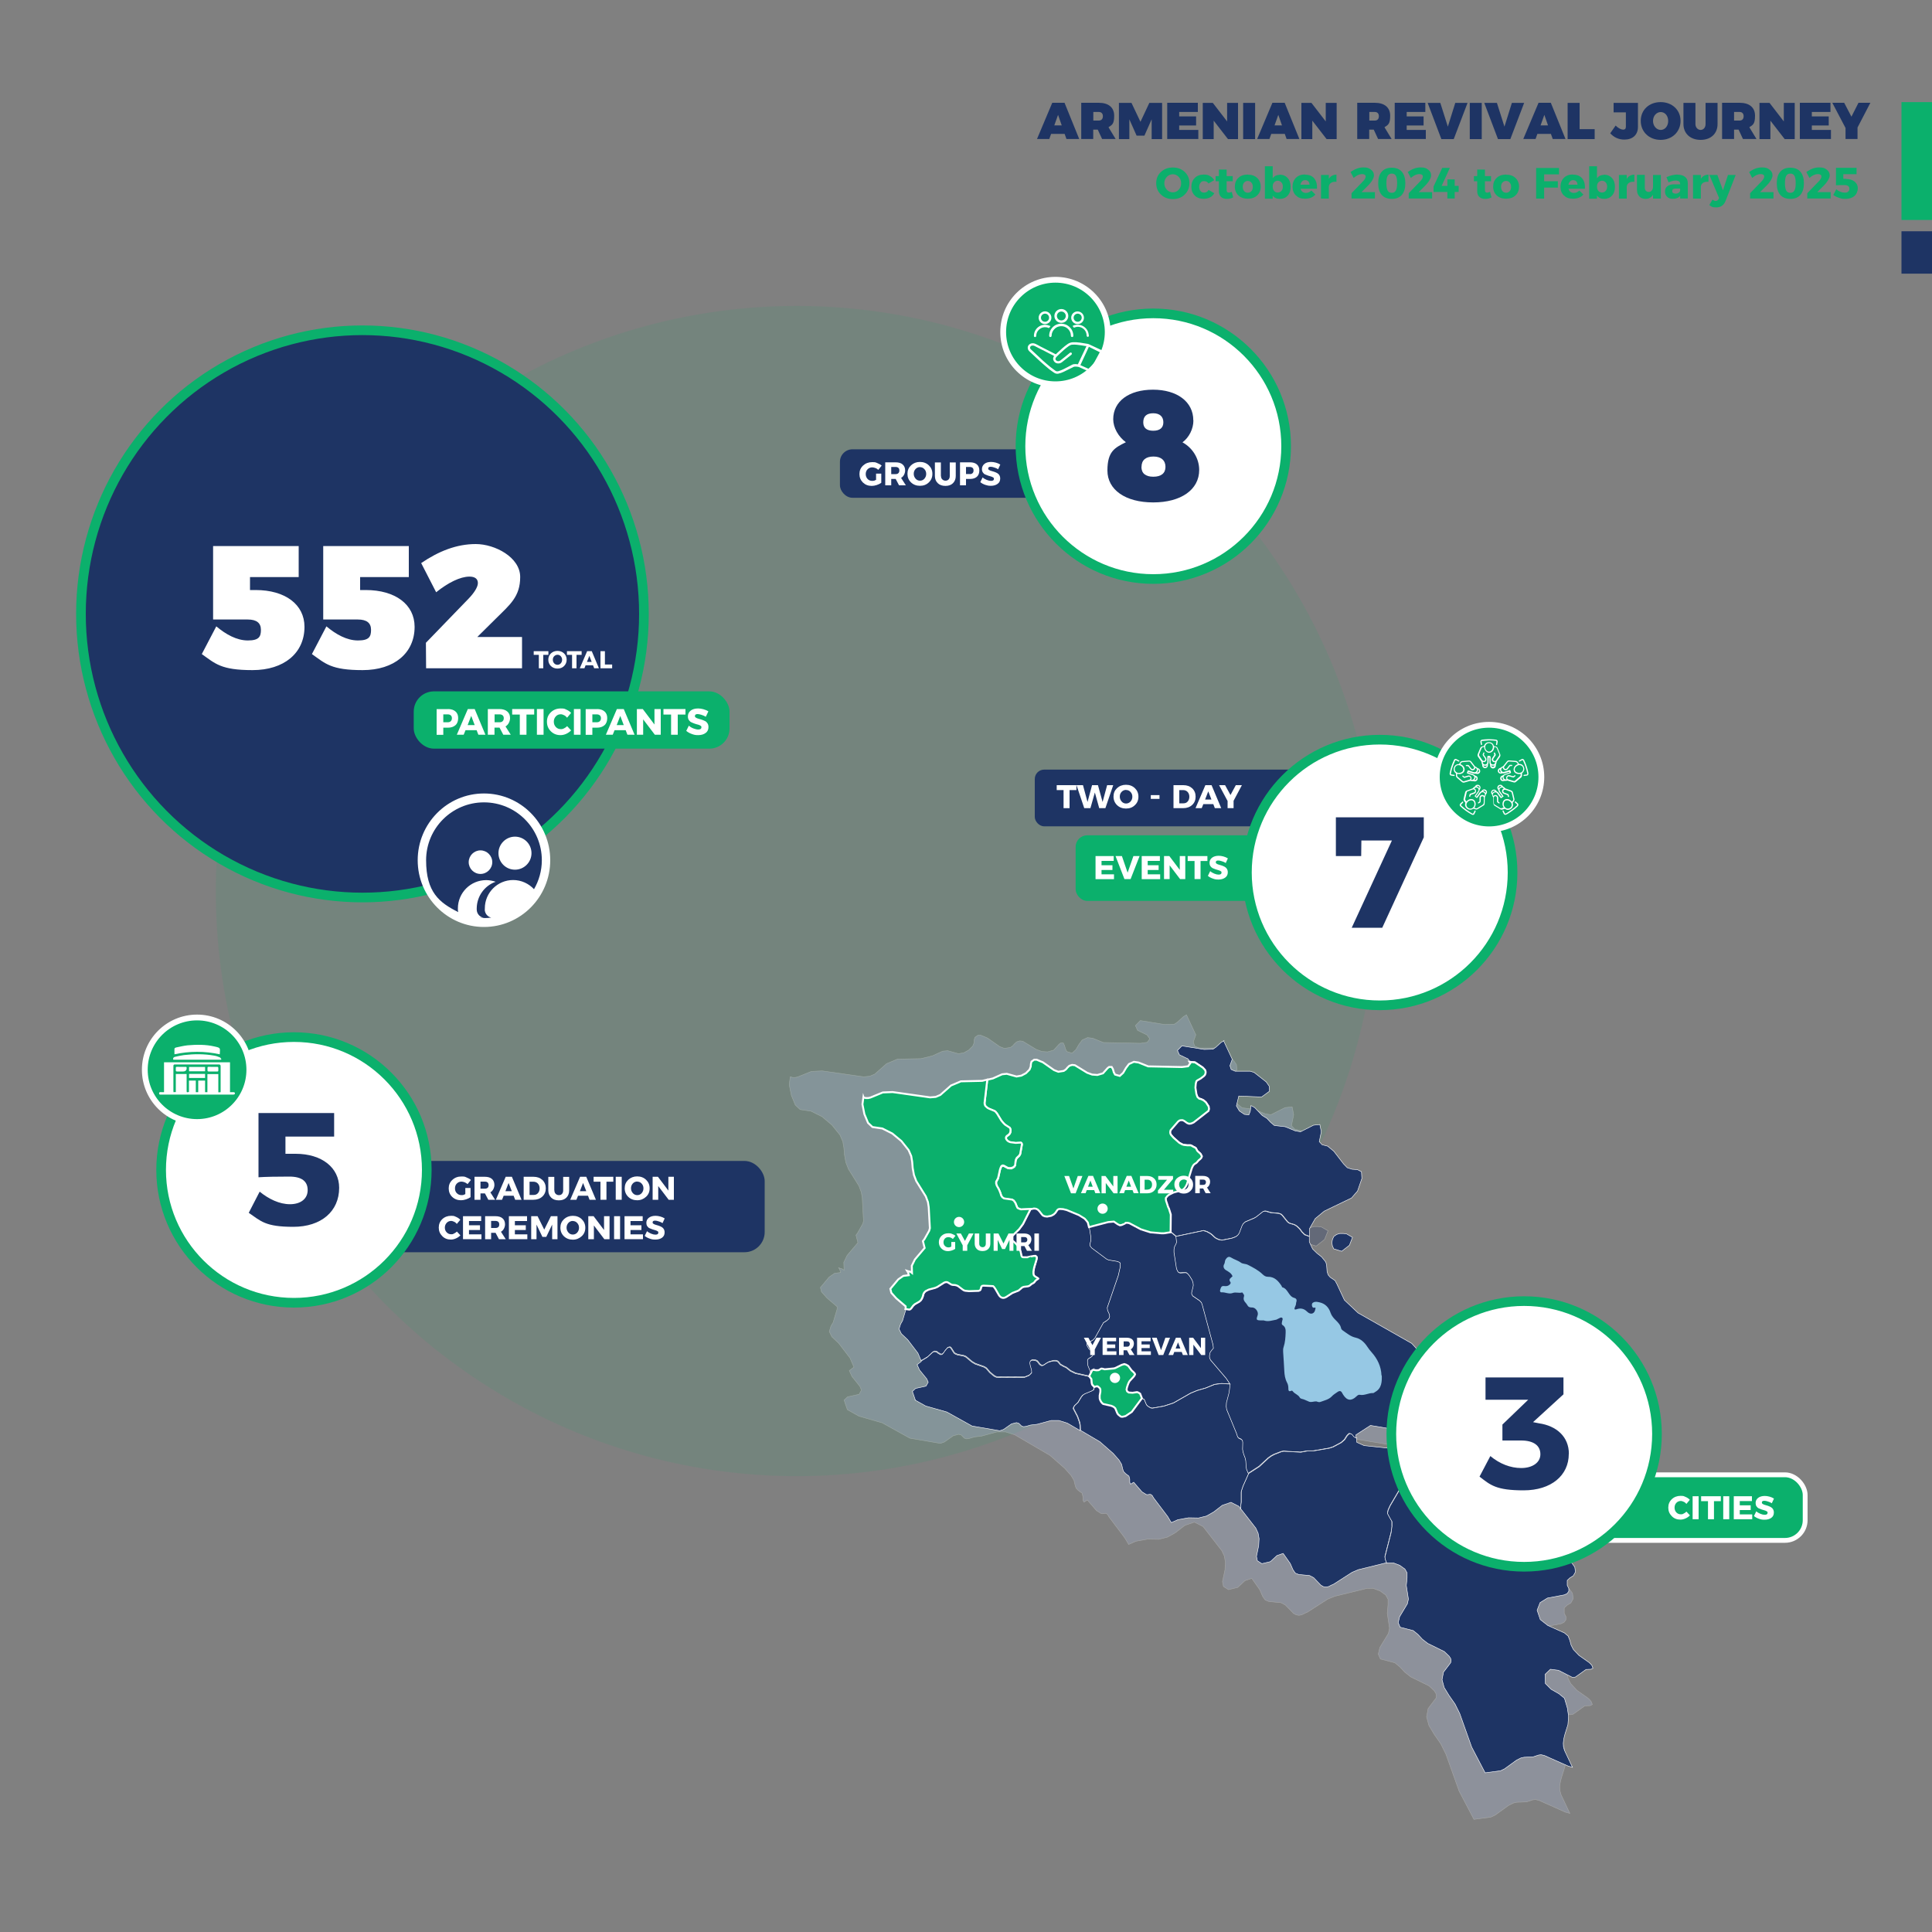 <?xml version="1.0" encoding="UTF-8"?>
<svg id="Layer_1" xmlns="http://www.w3.org/2000/svg" version="1.1" viewBox="0 0 2000 2000">
  <rect x="0" y="0" width="2000" height="2000" fill="#808080" stroke="none"/>
  <!-- Generator: Adobe Illustrator 29.3.1, SVG Export Plug-In . SVG Version: 2.1.0 Build 151)  -->
  <defs>
    <style>
      .st0, .st1, .st2, .st3, .st4 {
        fill: #0bb06c;
      }

      .st1, .st5 {
        stroke-width: 5px;
      }

      .st1, .st5, .st6, .st2, .st7, .st8, .st9, .st4 {
        stroke-miterlimit: 10;
      }

      .st1, .st5, .st6, .st2, .st8, .st4 {
        stroke: #fff;
      }

      .st5, .st10, .st7 {
        fill: #fff;
      }

      .st6 {
        fill: #aabadb;
      }

      .st6, .st8 {
        stroke-width: .5px;
      }

      .st11, .st8, .st9 {
        fill: #1e3464;
      }

      .st2 {
        stroke-width: 6px;
      }

      .st7, .st9 {
        stroke: #0bb06c;
        stroke-width: 10px;
      }

      .st12 {
        opacity: .3;
      }

      .st13 {
        fill: #96c8e4;
      }

      .st3 {
        isolation: isolate;
        opacity: .1;
      }

      .st4 {
        stroke-width: 2px;
      }
    </style>
  </defs>
  <ellipse class="st3" cx="824.7" cy="922.4" rx="601.3" ry="605.7"/>
  <g>
    <path class="st11" d="M1102.2,138.6h-14.1l-1.9,5.3h-12.7l15.8-37.5h12.7l15.2,37.5h-13.2l-1.9-5.3h0ZM1099.1,129.8l-3.8-10.9-3.9,10.9h7.8,0Z"/>
    <path class="st11" d="M1140.9,143.9l-4.5-9.7h-4.7v9.7h-12.4v-37.5h18.1c10.2,0,16,4.9,16,13.4s-2.1,9.5-5.9,11.9l7.4,12.2h-14,0ZM1131.8,124.8h5.7c2.7,0,4.2-1.7,4.2-4.5s-1.6-4.4-4.2-4.4h-5.7v8.9Z"/>
    <path class="st11" d="M1171.3,106.5l9.3,19.6,9.2-19.6h13.2v37.5h-10.8v-20.5l-7.5,16.9h-8.1l-7.5-16.9v20.5h-10.8v-37.5h13.2,0Z"/>
    <path class="st11" d="M1240,106.5v9.4h-19.3v4.6h17.5v9.4h-17.5v4.6h19.8v9.4h-32.2v-37.5h31.7Z"/>
    <path class="st11" d="M1281.6,106.5v37.5h-10.4l-14.8-19.1v19.1h-11.3v-37.5h10.4l14.8,19.2v-19.2h11.2Z"/>
    <path class="st11" d="M1299.3,106.5v37.5h-12.4v-37.5h12.4Z"/>
    <path class="st11" d="M1330.1,138.6h-14.1l-1.9,5.3h-12.7l15.8-37.5h12.7l15.2,37.5h-13.2l-1.9-5.3h0ZM1327.1,129.8l-3.8-10.9-3.9,10.9h7.8,0Z"/>
    <path class="st11" d="M1383.7,106.5v37.5h-10.4l-14.8-19.1v19.1h-11.3v-37.5h10.4l14.8,19.2v-19.2h11.2Z"/>
    <path class="st11" d="M1426.6,143.9l-4.5-9.7h-4.7v9.7h-12.4v-37.5h18.1c10.2,0,16,4.9,16,13.4s-2.1,9.5-5.9,11.9l7.4,12.2h-14,0ZM1417.5,124.8h5.7c2.7,0,4.2-1.7,4.2-4.5s-1.6-4.4-4.2-4.4h-5.7v8.9Z"/>
    <path class="st11" d="M1475.5,106.5v9.4h-19.3v4.6h17.5v9.4h-17.5v4.6h19.8v9.4h-32.2v-37.5h31.7Z"/>
    <path class="st11" d="M1491,106.5l7.8,24.6,7.7-24.6h12.7l-14.3,37.5h-12.8l-14.2-37.5h13.2,0Z"/>
    <path class="st11" d="M1533.9,106.5v37.5h-12.4v-37.5h12.4Z"/>
    <path class="st11" d="M1549.6,106.5l7.8,24.6,7.7-24.6h12.7l-14.3,37.5h-12.8l-14.2-37.5h13.2,0Z"/>
    <path class="st11" d="M1605.6,138.6h-14.1l-1.9,5.3h-12.7l15.8-37.5h12.7l15.2,37.5h-13.2l-1.9-5.3h0ZM1602.5,129.8l-3.8-10.9-3.9,10.9h7.8,0Z"/>
    <path class="st11" d="M1635.2,106.5v27.2h15.6v10.3h-28v-37.5h12.4Z"/>
    <path class="st11" d="M1681.5,144.5c-6,0-10.8-2.4-14.6-6.5l5.6-8c2.9,2.9,5.9,4.2,7.8,4.2s2.8-1,2.8-3.1v-14.8h-12.7v-9.8h25.2v24.8c0,8.4-5.5,13.2-14.1,13.2h0Z"/>
    <path class="st11" d="M1739.7,125.1c0,11.3-8.7,19.7-20.6,19.7s-20.6-8.3-20.6-19.7,8.7-19.4,20.6-19.4,20.6,8.2,20.6,19.4ZM1711.2,125.2c0,5.3,3.7,9.3,8,9.3s7.7-3.9,7.7-9.3-3.4-9.2-7.7-9.2-8,3.8-8,9.2Z"/>
    <path class="st11" d="M1760.5,134.5c2.8,0,5.1-2.4,5.1-6.1v-21.9h12.4v21.9c0,9.9-6.9,16.4-17.5,16.4s-17.8-6.5-17.8-16.4v-21.9h12.4v21.9c0,3.7,2.6,6.1,5.4,6.1h0Z"/>
    <path class="st11" d="M1804.3,143.9l-4.5-9.7h-4.7v9.7h-12.4v-37.5h18.1c10.2,0,16,4.9,16,13.4s-2.1,9.5-5.9,11.9l7.4,12.2h-14,0ZM1795.1,124.8h5.7c2.7,0,4.2-1.7,4.2-4.5s-1.6-4.4-4.2-4.4h-5.7v8.9Z"/>
    <path class="st11" d="M1857.9,106.5v37.5h-10.4l-14.8-19.1v19.1h-11.3v-37.5h10.4l14.8,19.2v-19.2h11.2Z"/>
    <path class="st11" d="M1894.9,106.5v9.4h-19.3v4.6h17.5v9.4h-17.5v4.6h19.8v9.4h-32.2v-37.5h31.7Z"/>
    <path class="st11" d="M1922.9,132.3v11.6h-12.4v-11.4l-13.7-26.1h12.3l7.5,14.4,7.3-14.4h12.3l-13.4,25.8h0Z"/>
  </g>
  <g>
    <ellipse class="st9" cx="375.2" cy="635.5" rx="291.4" ry="293.6"/>
    <g>
      <path class="st10" d="M315.2,648.9c0,27.1-21.1,44.8-53.8,44.8s-38.5-6.7-52.5-16.6l15-28.7c9.9,8.3,21.1,14.6,32.7,14.6s13.5-4,13.5-11-4.3-10.7-13.7-10.7h-35.8v-76h88.6v32.1h-50.4v13.4h5.8c30.7,0,50.6,15,50.6,38.1h0Z"/>
      <path class="st10" d="M429.2,648.9c0,27.1-21.1,44.8-53.8,44.8s-38.5-6.7-52.5-16.6l15-28.7c9.9,8.3,21.1,14.6,32.7,14.6s13.5-4,13.5-11-4.3-10.7-13.7-10.7h-35.8v-76h88.6v32.1h-50.4v13.4h5.8c30.7,0,50.6,15,50.6,38.1h0Z"/>
      <path class="st10" d="M540.4,659.7v32.1h-99.3l-.2-26.4,44.2-45.7c5.2-5.4,9.6-11.7,9.6-16.1s-3.1-6.7-8.7-6.7c-9.6,0-22.2,6.3-34.5,16.2l-15.5-30.2c18.1-12.3,36.6-19.7,56.5-19.7s46,13.7,46,34.1-10.7,28.7-24.9,42.8l-19.5,19.3h46.2Z"/>
    </g>
    <rect class="st0" x="428.3" y="715.7" width="326.9" height="59.3" rx="20.9" ry="20.9"/>
    <g>
      <path class="st10" d="M463.6,734c3.4,0,6,.8,7.9,2.5,1.9,1.6,2.8,3.9,2.8,6.9s-.9,5.6-2.8,7.3-4.5,2.6-7.9,2.6h-4.7v7.4h-6.9v-26.6h11.7ZM463.3,747.7c1.4,0,2.5-.3,3.3-1.1s1.2-1.7,1.2-3.1-.4-2.3-1.2-3c-.8-.7-1.9-1-3.3-1h-4.4v8.2h4.4Z"/>
      <path class="st10" d="M495.2,760.6l-1.8-4.7h-11.5l-1.9,4.7h-7.1l11.4-26.6h7.1l11.1,26.6h-7.4ZM484,750.6h7.4l-3.6-9.5-3.7,9.5h0Z"/>
      <path class="st10" d="M528.8,760.6h-7.8l-3.9-7.4h-5.2v7.4h-6.9v-26.6h11.9c3.5,0,6.2.8,8.2,2.5s2.9,3.9,2.9,6.9-1.6,6.9-4.7,8.6l5.5,8.7ZM512,739.5v8.2h5c1.4,0,2.5-.3,3.3-1.1s1.2-1.7,1.2-3.1-.4-2.3-1.2-3c-.8-.7-1.9-1-3.3-1h-5Z"/>
      <path class="st10" d="M530.2,734h22.8v5.7h-8v20.9h-6.9v-20.9h-7.9v-5.7h0Z"/>
      <path class="st10" d="M555.8,734h6.9v26.6h-6.9v-26.6Z"/>
      <path class="st10" d="M587.1,743c-.9-1.1-1.9-2-3.1-2.6-1.2-.6-2.4-1-3.5-1-2,0-3.8.7-5.1,2.2-1.4,1.5-2.1,3.3-2.1,5.5s.7,4,2.1,5.5,3.1,2.2,5.1,2.2,2.2-.3,3.4-.8c1.2-.6,2.2-1.3,3.2-2.3l4.1,4.4c-1.4,1.5-3.2,2.7-5.1,3.6-2,.9-4,1.3-5.9,1.3-4,0-7.3-1.3-10-4s-4-5.9-4-9.9,1.3-7.1,4.1-9.8c2.7-2.6,6.1-3.9,10.2-3.9s3.9.4,5.8,1.2c1.9.8,3.5,1.9,4.9,3.4l-4,4.8h0Z"/>
      <path class="st10" d="M594.1,734h6.9v26.6h-6.9v-26.6Z"/>
      <path class="st10" d="M617.9,734c3.4,0,6,.8,7.9,2.5s2.8,3.9,2.8,6.9-.9,5.6-2.8,7.3-4.5,2.6-7.9,2.6h-4.7v7.4h-6.9v-26.6h11.7ZM617.6,747.7c1.4,0,2.5-.3,3.3-1.1s1.2-1.7,1.2-3.1-.4-2.3-1.2-3c-.8-.7-1.9-1-3.3-1h-4.4v8.2h4.4Z"/>
      <path class="st10" d="M649.5,760.6l-1.8-4.7h-11.5l-1.9,4.7h-7.1l11.4-26.6h7.1l11.2,26.6h-7.4ZM638.3,750.6h7.4l-3.6-9.5-3.7,9.5Z"/>
      <path class="st10" d="M677.5,734h6.5v26.6h-6.1l-12.1-15.9v15.9h-6.5v-26.6h6.1l12.1,16v-16Z"/>
      <path class="st10" d="M686.8,734h22.8v5.7h-8v20.9h-6.9v-20.9h-7.9v-5.7h0Z"/>
      <path class="st10" d="M730.7,742c-1.4-.8-2.9-1.5-4.5-2-1.6-.5-3-.8-4-.8-1.8,0-2.8.6-2.8,1.9s.3,1.3,1,1.8c.7.5,1.6.8,2.6,1.1s2.2.6,3.4,1,2.3.9,3.4,1.4,1.9,1.3,2.6,2.4c.7,1.1,1,2.4,1,3.9,0,2.6-1,4.7-3,6.1-2,1.5-4.6,2.2-7.7,2.2s-4.4-.4-6.6-1.2c-2.2-.8-4.1-1.8-5.7-3.2l2.7-5.4c1.3,1.2,2.9,2.2,4.8,2.9s3.5,1.1,4.9,1.1c2.2,0,3.3-.8,3.3-2.2s-.3-1.3-1-1.8c-.7-.5-1.6-.9-2.6-1.1s-2.2-.6-3.4-1c-1.2-.4-2.3-.9-3.4-1.4s-1.9-1.3-2.6-2.3c-.7-1.1-1-2.3-1-3.8,0-2.5,1-4.5,2.9-6,1.9-1.5,4.5-2.2,7.7-2.2s7.5,1,10.6,3l-2.6,5.5h0Z"/>
    </g>
  </g>
  <g>
    <rect class="st11" x="869.5" y="465.1" width="231.1" height="50.2" rx="13" ry="13"/>
    <g>
      <path class="st10" d="M906.9,496.4v-6.1h5.4v9.5c-1.3.9-2.8,1.7-4.7,2.3-1.8.6-3.6.9-5.2.9-3.7,0-6.7-1.2-9.1-3.5-2.4-2.4-3.6-5.3-3.6-8.8s1.2-6.4,3.8-8.8c2.5-2.3,5.6-3.5,9.4-3.5s3.5.3,5.3,1,3.3,1.5,4.5,2.6l-3.5,4.4c-.9-.8-1.8-1.5-3-1.9s-2.2-.7-3.3-.7c-1.9,0-3.5.7-4.8,2-1.3,1.3-1.9,3-1.9,5s.7,3.7,1.9,5c1.3,1.4,2.9,2,4.9,2s2.6-.4,4.1-1.2h0Z"/>
      <path class="st10" d="M937.7,502.4h-7l-3.5-6.6h-4.6v6.6h-6.2v-23.8h10.7c3.2,0,5.6.7,7.3,2.2s2.6,3.5,2.6,6.2-1.4,6.2-4.2,7.7l5,7.8h0ZM922.6,483.5v7.3h4.5c1.3,0,2.2-.3,2.9-1s1-1.5,1-2.8-.3-2-1-2.7c-.7-.6-1.7-.9-2.9-.9h-4.5Z"/>
      <path class="st10" d="M943.1,481.7c2.5-2.3,5.5-3.5,9.2-3.5s6.8,1.2,9.2,3.5,3.7,5.2,3.7,8.8-1.2,6.5-3.7,8.9-5.5,3.5-9.2,3.5-6.8-1.2-9.2-3.5c-2.5-2.4-3.7-5.3-3.7-8.9s1.2-6.4,3.7-8.8ZM952.4,483.5c-1.8,0-3.4.7-4.6,2-1.3,1.4-1.9,3-1.9,5s.7,3.6,1.9,5,2.8,2.1,4.6,2.1,3.3-.7,4.5-2c1.2-1.4,1.9-3,1.9-5s-.6-3.6-1.9-5-2.8-2-4.5-2Z"/>
      <path class="st10" d="M974.1,492.6c0,1.5.4,2.7,1.3,3.6.9.9,2,1.4,3.4,1.4s2.4-.5,3.2-1.3c.8-.9,1.2-2.1,1.2-3.6v-14h6.2v14c0,3.1-1,5.6-2.9,7.5-1.9,1.9-4.5,2.8-7.8,2.8s-6-.9-7.9-2.8c-2-1.9-3-4.4-3-7.5v-14h6.2v14h0Z"/>
      <path class="st10" d="M1004.2,478.6c3,0,5.4.7,7.1,2.2s2.5,3.5,2.5,6.2-.8,5-2.5,6.5c-1.7,1.5-4,2.3-7.1,2.3h-4.2v6.6h-6.2v-23.8h10.5ZM1003.9,490.8c1.3,0,2.2-.3,2.9-1s1-1.5,1-2.8-.3-2-1-2.7c-.7-.6-1.7-.9-2.9-.9h-3.9v7.3h3.9Z"/>
      <path class="st10" d="M1033.2,485.7c-1.3-.8-2.6-1.4-4.1-1.8-1.4-.5-2.6-.7-3.6-.7-1.7,0-2.5.6-2.5,1.7s.3,1.2.9,1.6c.6.4,1.4.8,2.3,1,.9.2,1.9.5,3,.9s2.1.8,3,1.3,1.7,1.2,2.3,2.2c.6,1,.9,2.1.9,3.5,0,2.4-.9,4.2-2.7,5.5-1.8,1.3-4.1,2-6.9,2s-3.9-.4-5.9-1c-2-.7-3.7-1.6-5.1-2.8l2.4-4.9c1.2,1.1,2.6,1.9,4.3,2.6s3.1,1,4.4,1c2,0,3-.7,3-2s-.3-1.2-.9-1.6c-.6-.4-1.4-.8-2.3-1s-1.9-.5-3-.9c-1.1-.4-2.1-.8-3-1.2s-1.7-1.2-2.3-2.1c-.6-1-.9-2.1-.9-3.4,0-2.2.9-4,2.6-5.4s4-2,6.9-2,6.7.9,9.5,2.7l-2.3,5h0Z"/>
    </g>
    <circle class="st7" cx="1193.9" cy="461.9" r="137.5"/>
    <path class="st11" d="M1235.4,435.3c0,8.6-4.4,17.5-11.3,22.6,10.5,5.7,17.3,16.8,17.3,28.6,0,20.4-18.8,33.6-47.6,33.6s-47.4-13.1-47.4-33,7.6-23.6,19.1-29.3c-7.9-5.8-13.1-15.2-13.1-23.8,0-18.6,16.3-30.6,41.2-30.6s41.7,12.5,41.7,31.7h0ZM1181.6,483.3c0,6.6,4.2,10.2,12.3,10.2s12.6-3.6,12.6-10.2-4.4-10.7-12.4-10.7-12.4,3.7-12.4,10.7h0ZM1183.5,437.2c0,5.8,3.6,8.7,10.3,8.7s10.5-2.9,10.5-8.7-3.6-9.4-10.5-9.4-10.3,3.2-10.3,9.4Z"/>
    <g>
      <circle class="st2" cx="1092.6" cy="343.7" r="54.1"/>
      <g>
        <path class="st10" d="M1067,355.7c1.8-.7,3.5-.4,5.2.4,1.5.7,2.9,1.5,4.3,2.3,1.9,1,3.8,2,5.7,2.9,1.9,1,3.8,2,5.7,2.9,1.6.8,3.1,1.6,4.7,2.4.2.1.4,0,.6,0,.4-.4.8-.8,1.2-1.2,3.5-3.3,7-6.6,10.9-9.3,1.6-1.1,3.3-1.7,5.2-1.8,2.6-.1,5.2,0,7.7.4,2.2.4,4.5.8,6.7,1.1.8.1,1.6.2,2.2.5,1.9.8,3.7,1.8,5.6,2.6,2.6,1.2,5.3,2.5,7.9,3.7.9.4,1.1,1.2.6,2.1-1.1,2-2.1,4-3.2,6-1.1,2-2.2,4-3.2,6.1-.7,1.4-1.5,2.7-2.2,4.1-.6,1.2-1.2,2.4-1.9,3.7-.5.9-1.1,1.1-2,.6-1.6-.7-3.1-1.4-4.7-2.1-2-.9-4.1-1.8-6.1-2.7-.5-.2-1-.5-1.6-.6-.8-.2-1.7-.2-2.5-.3-1,0-1.9,0-2.8.5-.7.4-1.4.8-2.2,1.1-2.6,1.3-5.1,2.6-7.7,3.8-1.7.8-3.5,1.5-5.5,1.9-1.4.3-2.8,0-4-.7-1.7-1.2-3.5-2.3-5.1-3.6-3.4-2.8-6.8-5.7-10.1-8.7-3.6-3.3-7.1-6.7-10.7-10-1.2-1.1-1.8-2.3-1.8-3.9,0-2,1.4-3.6,3.1-4.2h0ZM1123.8,358.2c-1.7-.3-3.3-.5-5-.8-2.8-.4-5.7-.8-8.6-.6-1.5,0-2.7.7-3.9,1.5-3.2,2.3-6.2,4.9-9,7.6-1.2,1.2-2.5,2.4-3.7,3.6-.4.4-.7,1-.9,1.5-.3.7,0,1.6.8,2.2,1.3,1.1,3.1.8,4.3-.1,3.3-2.6,6.6-5.2,9.8-7.9.5-.4,1.3-.4,1.7.1.4.5.4,1.3,0,1.7-1.1,1-2.3,1.9-3.5,2.8-2.1,1.7-4.3,3.4-6.4,5.1-1.4,1.1-3,1.5-4.7,1.3-2.2-.3-3.6-1.6-4.3-3.6-.5-1.4,0-2.6.6-3.8.2-.3.1-.3-.1-.5-2-1-3.9-2-5.9-3-.9-.5-1.8-1-2.7-1.4-1.4-.8-2.9-1.5-4.4-2.2-2.1-1.1-4.1-2.2-6.2-3.2-1.1-.6-2.2-1-3.5-.7-.9.2-1.5.7-1.8,1.6-.2.8,0,1.5.6,2.1,4.2,3.9,8.4,7.9,12.6,11.8,2.5,2.2,5,4.4,7.6,6.5,1.7,1.4,3.5,2.5,5.2,3.9,1.3,1,2.6.8,4,.3,3.1-1,6-2.5,8.8-4,1.6-.8,3.2-1.6,4.8-2.5,1.1-.6,2.4-.6,3.6-.6.7,0,1.3.1,1.9.2.3,0,.4,0,.5-.3.9-2,1.8-4,2.8-6l2.6-5.5c.8-1.8,1.6-3.5,2.5-5.3.2-.5.5-1.1.8-1.7-.4,0-.7-.1-1-.2h0ZM1118.4,378c.7.3,1.3.6,2,.9,1.6.7,3.2,1.4,4.7,2.1,1.1.5,2.3,1,3.4,1.5.2.1.3,0,.5-.2,1.9-3.5,3.7-7,5.6-10.5,1.3-2.4,2.5-4.7,3.9-7.2-3.8-1.9-7.5-3.7-11.3-5.6-2.9,6.3-5.9,12.6-8.8,19h0Z"/>
        <path class="st10" d="M1099,335c-5,.1-8.7,2.2-11.1,6.1-1.2,1.9-1.8,4.1-1.8,6.4,0,.9.5,1.4,1.3,1.4.6,0,1.2-.6,1.2-1.2,0-3,1.2-5.5,3.4-7.5,1.6-1.5,3.6-2.3,5.8-2.5,3.3-.2,6.1.9,8.3,3.4,1.4,1.5,2.2,3.4,2.4,5.4,0,.4,0,.8.1,1.2,0,.7.6,1.2,1.3,1.2.7,0,1.2-.5,1.2-1.2,0-1.2-.1-2.5-.5-3.7-.7-2.3-2-4.3-3.8-5.8-1.6-1.4-3.4-2.4-5.5-2.8-.9-.2-1.8-.3-2.4-.3h0Z"/>
        <path class="st10" d="M1091.5,327.1c0-4,3.2-7.2,7.2-7.2,4,0,7.2,3.2,7.2,7.2s-3.3,7.2-7.2,7.1c-4,0-7.2-3.2-7.2-7.1h0ZM1098.7,322.5c-2.6,0-4.6,2.1-4.6,4.6,0,2.5,2,4.6,4.6,4.6s4.6-2.2,4.6-4.6c0-2.5-2-4.6-4.6-4.6h0Z"/>
        <path class="st10" d="M1081.8,322.3c3.6,0,6.6,3,6.6,6.6,0,3.6-3,6.5-6.6,6.6-3.8,0-6.6-3.2-6.6-6.6,0-3.6,3-6.6,6.6-6.6h0ZM1081.8,333.1c2.4,0,4.2-1.9,4.2-4.2s-1.8-4.2-4.2-4.2c-2.3,0-4.2,1.9-4.2,4.2,0,2.3,1.8,4.2,4.2,4.2h0Z"/>
        <path class="st10" d="M1122.1,328.9c0,3.7-2.9,6.6-6.6,6.6-3.6,0-6.6-3-6.6-6.6,0-3.6,3-6.6,6.6-6.5,3.6,0,6.6,2.9,6.6,6.6ZM1115.6,333.1c2.4,0,4.2-2,4.2-4.3,0-2.3-1.9-4.1-4.2-4.1-2.3,0-4.2,1.9-4.2,4.2,0,2.2,1.8,4.2,4.2,4.2h0Z"/>
        <path class="st10" d="M1087.3,337.5c-1.1-.3-2-.7-3-1-4.7-1.1-9.6.9-12.2,5-1.2,1.8-1.7,3.8-1.8,5.9,0,.5,0,1.1.6,1.4.7.4,1.5,0,1.7-.6,0-.3.1-.6.1-.9.1-2.5,1.2-4.6,3-6.2,2.1-1.9,4.7-2.7,7.5-2.3.8.1,1.5.4,2.3.7.2,0,.4.1.6-.1.4-.5.8-1,1.3-1.7Z"/>
        <path class="st10" d="M1127.1,347.1c-.3-4-2.1-7-5.4-9.2-2.2-1.4-4.7-1.9-7.4-1.7-1.4.1-2.6.5-3.8,1.1-.2.1-.3.2,0,.4.4.5.7,1,1.1,1.4,0,.1.4.1.5,0,1.2-.5,2.4-.8,3.7-.8,3.6,0,7.1,2.3,8.4,5.7.4,1.1.7,2.2.7,3.4,0,.8.5,1.3,1.2,1.3.6,0,1.1-.5,1.1-1.1v-.7h0Z"/>
      </g>
    </g>
  </g>
  <g>
    <g>
      <rect class="st11" x="1071.2" y="796.7" width="404.5" height="58.7" rx="9.7" ry="9.7"/>
      <g>
        <path class="st10" d="M1093.9,812.8h20.4v5.1h-7.1v18.7h-6.2v-18.7h-7.1v-5.1h0Z"/>
        <path class="st10" d="M1146,812.8h6.4l-8.1,23.8h-6.4l-4.5-16.2-4.6,16.2h-6.4l-8-23.8h6.7l4.7,17.4,4.7-17.4h6.1l4.8,17.4,4.7-17.4h0Z"/>
        <path class="st10" d="M1156.4,815.9c2.4-2.3,5.5-3.5,9.2-3.5s6.8,1.2,9.2,3.5,3.7,5.2,3.7,8.8-1.2,6.5-3.7,8.8c-2.4,2.4-5.5,3.5-9.2,3.5s-6.8-1.2-9.2-3.5-3.7-5.3-3.7-8.9,1.2-6.4,3.7-8.8h0ZM1165.7,817.7c-1.8,0-3.4.7-4.6,2-1.3,1.3-1.9,3-1.9,5s.7,3.6,1.9,5,2.8,2.1,4.6,2.1,3.3-.7,4.6-2c1.2-1.4,1.9-3,1.9-5s-.6-3.6-1.9-5-2.8-2-4.6-2h0Z"/>
        <path class="st10" d="M1191.3,823.1h9v3.9h-9v-3.9Z"/>
        <path class="st10" d="M1225,812.8c3.8,0,6.8,1.1,9.2,3.3,2.3,2.2,3.5,5.1,3.5,8.6s-1.2,6.4-3.6,8.6-5.5,3.3-9.3,3.3h-10v-23.8h10.3,0ZM1225.1,831.6c1.8,0,3.3-.6,4.4-1.9s1.7-2.9,1.7-4.9-.6-3.7-1.8-5c-1.2-1.3-2.8-1.9-4.7-1.9h-3.9v13.7h4.2Z"/>
        <path class="st10" d="M1257.6,836.6l-1.6-4.2h-10.3l-1.7,4.2h-6.4l10.2-23.8h6.4l10,23.8h-6.6ZM1247.5,827.7h6.6l-3.3-8.5-3.3,8.5Z"/>
        <path class="st10" d="M1285.6,812.8l-8.6,16.2v7.6h-6.2v-7.4l-8.8-16.4h6.2l5.6,10.2,5.5-10.2h6.2,0Z"/>
      </g>
    </g>
    <g>
      <rect class="st0" x="1113.5" y="864.7" width="404.5" height="67.9" rx="12" ry="12"/>
      <g>
        <path class="st10" d="M1134.1,886.2h18.8v5h-12.6v4.5h11.3v4.9h-11.3v4.5h12.9v5h-19.1v-23.8h0Z"/>
        <path class="st10" d="M1154.7,886.2h6.7l5.9,17.2,6-17.2h6.4l-9.3,23.8h-6.4l-9.2-23.8h0Z"/>
        <path class="st10" d="M1181.9,886.2h18.8v5h-12.6v4.5h11.3v4.9h-11.3v4.5h12.9v5h-19.1v-23.8h0Z"/>
        <path class="st10" d="M1221.2,886.2h5.8v23.8h-5.4l-10.8-14.2v14.2h-5.8v-23.8h5.5l10.8,14.3v-14.3h0Z"/>
        <path class="st10" d="M1229.5,886.2h20.4v5.1h-7.1v18.7h-6.2v-18.7h-7.1v-5.1h0Z"/>
        <path class="st10" d="M1268.8,893.3c-1.3-.8-2.6-1.4-4.1-1.8-1.4-.5-2.6-.7-3.6-.7-1.7,0-2.5.6-2.5,1.7s.3,1.2.9,1.6,1.4.8,2.3,1c.9.2,1.9.5,3,.9,1.1.4,2.1.8,3,1.3s1.7,1.2,2.3,2.2c.6,1,.9,2.1.9,3.5,0,2.4-.9,4.2-2.7,5.5-1.8,1.3-4.1,2-6.9,2s-3.9-.3-5.9-1c-2-.7-3.7-1.6-5.1-2.8l2.4-4.9c1.2,1.1,2.6,1.9,4.3,2.6s3.1,1,4.4,1c2,0,3-.7,3-2s-.3-1.2-.9-1.6-1.4-.8-2.3-1-1.9-.5-3-.9c-1.1-.4-2.1-.8-3-1.2-.9-.5-1.7-1.2-2.3-2.1s-.9-2.1-.9-3.4c0-2.2.9-4,2.6-5.3,1.7-1.3,4-2,6.9-2s6.7.9,9.5,2.7l-2.3,5h0Z"/>
      </g>
    </g>
    <circle class="st7" cx="1428.3" cy="903.2" r="137.5"/>
    <circle class="st2" cx="1541.5" cy="804.4" r="54.1"/>
    <path class="st11" d="M1473.9,846.1v20.7l-43,93.6h-31.6l41.6-90.3h-31.6l-.2,16.1h-26.2v-40.1h91.1Z"/>
    <g>
      <path class="st10" d="M1541,786.7v2.1c0,.8-.2,1.5-.6,2.3-.2.3-.1.7-.1,1,0,.8-.2,1.5-.7,2.1-.8.9-2.1,1.3-3.2.9-1.2-.4-2-1.5-2-2.7,0-.6,0-1.2-.4-1.7-.2-.5-.2-1.2-.3-1.7,0-.2,0-.4-.2-.6-1.2-1.7-2.3-3.4-3.5-5.1-.6-.9-.6-1.8-.2-2.8.9-2,1.7-4,2.5-6,.4-.9,1-1.5,1.9-1.7.6-.2,1.2-.3,1.7-.5.3,0,.4-.2.5-.5.8-2.2,2.6-3.5,5-3.5,2.3,0,4.2,1.3,4.9,3.5,0,.3.2.4.5.5.6.2,1.2.3,1.8.5.9.3,1.5.8,1.8,1.7.9,2.1,1.7,4.2,2.6,6.3.4,1,.2,1.9-.3,2.8-1.1,1.7-2.3,3.3-3.4,5,0,.1-.1.3-.1.5,0,.8-.2,1.5-.6,2.3-.1.3-.1.7-.1,1,0,.8-.2,1.6-.8,2.2-.8.8-2.1,1.2-3.2.7-1.2-.5-1.9-1.4-1.9-2.7,0-.6,0-1.2-.4-1.8-.2-.4-.3-1-.3-1.4,0-1.6,0-3.2,0-4.8,0-.3,0-.5-.4-.5s-.4.2-.4.5c0,.8,0,1.6,0,2.4h0ZM1534.9,789.1c0,.3.1.6.2.8.4,1.1,1.6,1.7,2.6,1.5,1.2-.2,2-1.2,2-2.4v-5.7c0-.5.2-.8.8-.8h1.1c1,0,1.5.5,1.5,1.5,0,1.7,0,3.5,0,5.2,0,1.2,1,2.1,2.2,2.2,1.1.1,2.2-.6,2.5-1.8,0-.2,0-.4,0-.6h-.2c-1.2.2-2.2-.3-2.9-1.3-.7-1.1-.6-2.2.2-3.2.6-.9,1.2-1.8,1.8-2.7.2-.3.3-.6.1-1-.2-.3-.2-.6-.3-.9-.1-.4,0-.8.3-.9.4-.1.7,0,.9.5.2.5.4,1,.6,1.5.2.3.1.6,0,.9-.8,1.1-1.5,2.2-2.3,3.4-.5.8-.3,1.8.4,2.3.7.5,1.7.3,2.2-.4,1.1-1.6,2.2-3.2,3.2-4.8.3-.5.4-1,.2-1.7-.8-1.9-1.6-3.9-2.4-5.8-.4-1.1-1.6-1.8-2.8-1.7,0,.2,0,.3,0,.5-.2,1.8-.9,3.3-2.2,4.4-1.8,1.5-4.1,1.6-5.9,0-1.4-1.2-2.2-2.7-2.3-4.5,0-.2,0-.3,0-.5-.5.2-1,.3-1.4.4-.7.2-1.1.6-1.3,1.2-.8,1.9-1.6,3.9-2.4,5.8-.4.8-.2,1.5.2,2.1,1,1.5,2,2.9,3,4.4.6.8,1.5,1,2.3.5.8-.5.9-1.5.4-2.4-.8-1.1-1.5-2.2-2.2-3.3-.1-.2-.2-.6-.1-.8.1-.5.4-1,.6-1.6.2-.5.5-.6.8-.5.3.1.4.5.3.9-.1.3-.2.6-.4.9-.2.3-.1.5,0,.8.7.9,1.3,1.9,2,2.9.6.9.7,2,.2,3-.5,1-1.3,1.5-2.4,1.5-.2,0-.5,0-.8,0h0ZM1537.4,773.3c0,1.6.7,3.1,1.9,4,1.1.8,2.2,1.1,3.5.5,2.1-1,3.2-4.1,2.3-6.2-.8-1.8-2.7-2.7-4.6-2.2-1.8.4-3.1,2-3,4h0ZM1547.2,792.3c-1.1.5-2.2.5-3.4,0,0,.9.8,1.5,1.6,1.5.9,0,1.6-.6,1.7-1.6ZM1535.7,792.4c0,.9.8,1.5,1.8,1.5.8,0,1.6-.7,1.6-1.5-2,.5-1.9.4-3.3,0h0Z"/>
      <path class="st10" d="M1562.6,798.9c-1.4.4-2.7.9-4.1,1.3-1,.3-1.9.6-3,.3-.3,0-.7.1-1,.2-1.3.4-2.6,0-3.4-1-1.2-1.5-.5-3.8,1.3-4.5.7-.2,1.3-.5,1.8-1,.3-.3.7-.5,1-.6.5-.2.8-.5,1.2-.9,1.1-1.4,2.2-2.8,3.3-4.2.3-.3.6-.6.9-.9.6-.5,1.4-.5,2.1-.4.8,0,1.7.2,2.5.2,1.3,0,2.6.2,3.9.3.9,0,1.7.5,2.2,1.3.3.5.7,1,1,1.5.2.2.3.3.6.3,2.2,0,3.8,1.1,4.6,3.1.8,2,.6,3.8-.8,5.5-.2.3-.5.5-.8.8-.2.2-.3.4-.3.7,0,.6,0,1.1,0,1.7,0,1-.3,1.8-1.1,2.4-1.7,1.4-3.4,2.9-5.1,4.3-.7.7-1.6.9-2.5.6-1.5-.4-3.1-.9-4.6-1.3-.5-.2-1.1-.3-1.6-.5-.1,0-.3,0-.4,0-.8.3-1.6.3-2.4.2-.3,0-.7.1-1,.2-1.7.5-3.3-.3-3.8-1.8-.5-1.5.3-3.2,1.8-3.7.6-.2,1.1-.5,1.6-.9.5-.4,1.2-.7,1.8-.9,1.2-.5,2.5-.8,3.8-1.2.7-.2.7-.2.3-1h0ZM1574.6,801c-.2,0-.4,0-.5.1-1.4.4-2.8.2-4.2-.3-2.2-.9-3.4-2.9-2.9-5.2.3-1.6,1.2-2.8,2.6-3.7.5-.4,1.1-.6,1.7-1-.2-.3-.4-.5-.6-.8-.5-.9-1.2-1.2-2.2-1.3-2-.1-3.9-.3-5.9-.5-.7,0-1.3.1-1.8.7-1.2,1.5-2.3,3-3.5,4.5-.4.6-.4,1.3,0,1.9.7.9,1.9.9,2.6,0,.8-1.1,1.7-2.2,2.5-3.2.2-.2.4-.4.6-.4.6,0,1.3,0,1.9,0,.4,0,.6.2.6.6,0,.3-.3.6-.7.6s-.8,0-1.1,0c-.3,0-.5,0-.7.3-.7.9-1.4,1.8-2.1,2.8-1.3,1.7-3.8,1.5-4.8-.3-.2-.4-.3-.8-.5-1.2,0,0-.2,0-.2,0-1.1.6-1.7,1.9-1.2,3,.5,1.2,1.8,1.8,3,1.4,1.8-.6,3.6-1.2,5.4-1.8.6-.2.8,0,1,.5.2.6.4,1.1.5,1.7.2.5,0,.8-.5,1-.9.3-1.8.6-2.7.9-.9.3-1.9.6-2.8.9-1.3.5-1.9,1.9-1.5,3.1.4,1.2,1.8,1.9,2.9,1.5,0,0,0-.1,0-.2-.5-1.2-.4-2.2.4-3.2.8-1,1.9-1.2,3.1-.8.9.3,1.8.5,2.7.8.7.2,1.2.2,1.6-.3.1-.1.3-.2.4-.4.4-.3.8-.3,1,0,.2.3.1.7-.2.9-.4.3-.8.6-1.2,1-.3.3-.6.3-1.1.2-1.3-.4-2.6-.8-3.9-1.1-.9-.2-1.8.2-2,1.1-.2.8.2,1.8,1.1,2,1.8.5,3.6,1.1,5.4,1.6.6.2,1.1.2,1.6-.3,1.7-1.5,3.4-2.9,5.1-4.4.3-.2.6-.7.6-1,0-.6,0-1.3,0-2h0ZM1572.4,800.2c.6-.1,1.2-.2,1.8-.4,1.9-.7,2.9-2.5,2.6-4.4-.3-2-1.9-3.3-3.8-3.4-2,0-4.2,1.6-4.8,3.5-.4,1.5,0,2.8,1.4,3.7.9.6,1.8.8,2.8.9h0ZM1555.5,804.2c-.9.4-1.3,1.4-.9,2.2.3.8,1.2,1.2,1.9.9-.8-.9-1.1-1.9-1-3.2ZM1552.9,796.4c-.9.4-1.3,1.4-.9,2.2.3.8,1.2,1.3,1.9,1-.8-.9-1.1-1.9-1-3.2h0Z"/>
      <path class="st10" d="M1527.9,824.2c.2.2.4.3.7.5.7-1,1.4-1.9,2-2.8.4-.5.7-1,1.1-1.5.4-.4.8-.8,1.2-1,.4-.2.8-.5,1-.9.5-.7,1.1-1.1,1.9-1.3,1.2-.2,2.3.2,3,1.2.7,1,.7,2.1,0,3.2,0,0,0,.2-.2.2-.3.4-.5.9-.6,1.4-.1.6-.5,1.1-.7,1.6,0,.2-.2.5-.2.8,0,2.1-.1,4.2-.2,6.3,0,.9-.5,1.6-1.3,2.1-1.9,1.2-3.8,2.3-5.7,3.5-.8.5-1.7.6-2.6.3-.6-.2-1.2-.4-1.7-.6-.2,0-.4,0-.6,0-3,2.2-6.8.5-8-2.3-.5-1.1-.5-2.3-.1-3.4,0-.3,0-.5-.1-.7-.4-.5-.8-1-1.2-1.5-.5-.7-.7-1.5-.5-2.4.5-2.2,1.1-4.4,1.6-6.6.2-1,.9-1.7,1.8-2,1.9-.7,3.9-1.4,5.8-2.1.2,0,.3-.2.4-.3.5-.7,1.1-1.2,1.8-1.5.3-.1.5-.4.6-.7.6-.9,1.5-1.4,2.6-1.3,1.2,0,2.1.6,2.6,1.6.5,1,.4,2.1-.2,3-.3.5-.6,1-.7,1.6,0,.5-.4,1-.7,1.5-.9,1.3-1.8,2.5-2.8,3.8,0,0-.1.2-.2.4h0ZM1517.8,829.9c.1-.2.2-.2.3-.3,1-1.2,2.3-2,3.8-2.3,2.5-.5,4.7.7,5.4,3.1.6,1.9.3,3.6-.7,5.3,0,.1-.2.3-.3.5.5.2,1,.3,1.4.5.6.2,1.1.2,1.7-.2,1.6-1,3.2-2.1,4.9-3,1.2-.7,1.7-1.5,1.7-2.9,0-1.6,0-3.2.1-4.7,0-1.2-1.1-2-2.2-1.5-.7.2-1,.7-1,1.4,0,1.4,0,2.8-.2,4.1,0,.2-.1.6-.3.7-.5.4-1,.7-1.5,1-.3.2-.7.1-.9-.2-.2-.3,0-.7.3-.9.3-.2.6-.4,1-.6.2-.1.3-.3.3-.6,0-1.2,0-2.4,0-3.6,0-1.5,1.2-2.7,2.7-2.8.9,0,1.7.3,2.4,1,0,0,.1-.1.2-.2.9-1.5-.2-3.5-1.9-3.6-.9,0-1.7.3-2.2,1-1.1,1.5-2.2,3-3.3,4.5-.4.5-.7.5-1.1.2-.4-.3-.9-.7-1.3-1-.5-.4-.6-.7-.2-1.2,1.1-1.5,2.3-3.1,3.3-4.6,1-1.5.2-3.4-1.6-3.7-.9-.2-1.9.3-2.3,1,0,0,0,0,.1,0,1.1.6,1.7,1.6,1.6,2.9-.1,1.2-.8,2-1.9,2.4-.8.3-1.5.6-2.3.8-1,.2-1.7.8-1.7,1.8,0,0,0,0,0,.1-.1.4-.4.6-.8.5-.3,0-.5-.4-.4-.8.1-.6.3-1.2.5-1.8,0-.2.3-.4.5-.5.5-.2,1-.4,1.5-.5.8-.3,1.7-.6,2.5-.9.8-.3,1.3-1.2,1-2-.3-.9-1.1-1.3-2-1.1-.3,0-.5.2-.8.3-1.5.5-3,1.1-4.5,1.6-.7.2-1.2.6-1.3,1.4-.5,2.2-1,4.3-1.5,6.5,0,.4,0,.8.2,1.2.3.5.7,1,1.1,1.5h0ZM1526.3,832.2c0-.2,0-.4,0-.6-.2-2-1.7-3.3-3.6-3.1-2,.2-3.5,1.2-4.3,3-.7,1.5-.4,3.1.8,4.3,1.2,1.2,3,1.7,4.5,1,1.9-.9,2.6-2.5,2.7-4.5h0ZM1537.9,820.9c.5-.7.3-1.7-.5-2.2-.7-.5-1.8-.4-2.2.3,1.2.2,2.1.9,2.7,1.9h0ZM1528.6,814.2c1.2.2,2.1.9,2.7,2,.5-.8.3-1.7-.4-2.2-.7-.5-1.7-.5-2.3.2h0Z"/>
      <path class="st10" d="M1520,799.8c1.1.4,2.2.7,3.3,1.1.6.2,1.2.3,1.7.6.5.2.9.5,1.3.8.4.4.8.6,1.3.8,1.1.3,1.8,1,2,2.1s0,2-.8,2.8-1.8,1-2.8.8c-.6-.2-1.2-.3-1.8-.2-.5,0-1.1,0-1.6-.2-.3,0-.6,0-.9,0-1.9.6-3.9,1.2-5.9,1.7-.9.2-1.8,0-2.5-.6-1.7-1.5-3.3-2.9-5-4.3-.8-.7-1.2-1.5-1.1-2.6,0-.5,0-1.1,0-1.6,0-.3,0-.5-.3-.6-1.6-1.2-2.3-2.9-2-4.9.3-2,1.3-3.4,3.2-4.2.5-.2,1.2-.3,1.8-.3.4,0,.6-.1.8-.5.2-.4.5-.8.8-1.2.6-1,1.5-1.5,2.7-1.5,2.1-.2,4.3-.3,6.4-.5,1,0,1.8.3,2.5,1.1,1.1,1.4,2.2,2.9,3.3,4.3.3.5.7.9,1.3,1.1.4.1.9.4,1.2.8.4.4.9.7,1.4.8,1.3.4,2,1.6,2,2.9,0,1.9-1.8,3.3-3.7,2.8-.7-.2-1.3-.3-2-.2-.6,0-1.3-.1-1.9-.3-1.3-.4-2.5-.8-3.8-1.2-.7-.2-.8-.2-.8.6h0ZM1523.1,807.1c1.3.5,2.8-.4,3.1-1.8.3-1.2-.4-2.4-1.7-2.8-1.7-.6-3.5-1.1-5.2-1.7-.8-.2-.9-.5-.6-1.2.2-.5.3-.9.5-1.4.2-.6.4-.8,1.1-.6,1.8.6,3.5,1.2,5.3,1.7,1.5.5,2.9-.4,3.2-1.9.2-1.1-.6-2.4-1.6-2.6,0,0,0,.1,0,.2-.2,1.2-1,2-2.2,2.3-1.2.3-2.2-.1-2.9-1.1-.5-.6-1.1-1.3-1.5-2-.6-.9-1.3-1.3-2.4-1.1-.5,0-.8-.2-.8-.6s.2-.6.8-.6c.5,0,1,0,1.4,0,.4,0,.7,0,1,.4.8,1,1.6,2.1,2.4,3.1.6.8,1.6.9,2.3.4.8-.6.9-1.5.2-2.3-.3-.4-.7-.9-1-1.3-.8-1-1.6-2.1-2.4-3.1-.4-.5-.9-.8-1.6-.7-2.2.2-4.5.4-6.7.6-.3,0-.6.1-.8.3-.5.5-.9,1.1-1.3,1.7.2,0,.4.2.5.2,1.3.6,2.4,1.5,3.2,2.7,1.5,2.5.8,5.2-1.6,6.6-1.5.9-3.2,1-4.9.6-.1,0-.2,0-.5,0,0,.6,0,1.1,0,1.6,0,.6.2,1,.6,1.4,1.7,1.4,3.3,2.8,4.9,4.2.6.5,1.2.6,1.9.4,1.8-.5,3.6-1,5.4-1.6.8-.2,1.3-1.2,1-2-.2-.8-1.1-1.3-2-1.1-1.3.4-2.7.8-4,1.2-.3.1-.6,0-.9-.2-.4-.4-.9-.7-1.3-1.1-.3-.2-.4-.5-.2-.8.2-.3.6-.4.9-.1.2.2.4.4.6.6.3.3.6.4,1,.3,1.2-.4,2.3-.7,3.4-1,1.4-.4,2.9.3,3.4,1.7.3.9.3,1.7-.2,2.6h0ZM1510.3,800.1c1,0,1.8-.2,2.6-.6,1.7-.9,2.3-2.7,1.5-4.4-.6-1.4-1.7-2.3-3.1-2.8-1.6-.6-3.4-.2-4.4,1.1-1.1,1.4-1.3,3.3-.4,4.8.9,1.4,2.3,1.9,3.8,2h0ZM1527.5,804.3c0,.6,0,1.2-.3,1.7-.2.5-.5,1-.8,1.5.6.2,1.6-.3,1.9-1,.3-.8,0-1.8-.9-2.1h0ZM1530,796.5c.2,1.2-.2,2.2-1,3.1.8.3,1.7-.2,2-1.1.3-.8-.1-1.8-1-2.1h0Z"/>
      <path class="st10" d="M1554.3,824.7c.2-.2.4-.3.7-.5-.5-.7-1-1.4-1.5-2-.5-.7-1.1-1.4-1.6-2.2-.3-.5-.5-1-.6-1.5,0-.5-.3-.9-.6-1.3-.6-.8-.8-1.7-.5-2.7.3-1.1,1.1-1.8,2.2-2,1.1-.3,2.1,0,2.9.9,0,0,.2.2.2.3.3.5.7.8,1.2,1,.4.2.8.5,1.1.9.3.4.7.7,1.2.8,1.5.5,3,1.1,4.5,1.6.4.2.8.3,1.2.5.8.4,1.3,1,1.5,2,.5,2.1,1,4.2,1.5,6.3.2,1,0,1.9-.6,2.7-.3.4-.7.9-1,1.3-.2.2-.2.5-.1.8.5,1.4.3,2.7-.4,4-.4.8-1.2,1.5-2,2-1.3.8-2.7,1-4.1.6-.5-.2-1-.5-1.5-.8-.2-.1-.4-.2-.6,0-.6.2-1.2.4-1.8.6-.8.3-1.7.2-2.4-.2-2-1.2-4-2.4-6-3.7-.8-.5-1.1-1.3-1.2-2.2,0-2.1-.1-4.2-.2-6.2,0-.2,0-.4-.2-.5-.5-.6-.7-1.3-.8-2.1,0-.3-.3-.6-.5-.9-.5-.8-.8-1.6-.6-2.5.3-1.2,1-1.9,2.1-2.2,1.2-.3,2.3,0,3,1,.4.5.9,1,1.5,1.3.4.2.8.6,1,1,.9,1.2,1.8,2.5,2.7,3.7,0,.1.2.3.3.4h0ZM1556.7,836.1c-.1-.2-.2-.3-.3-.4-1-1.6-1.3-3.3-.8-5.2.5-1.8,1.9-3.1,3.8-3.3,2-.2,3.6.5,5,1.9.2.2.5.5.8.8.4-.6.8-1.1,1.2-1.6.2-.3.2-.8.1-1.1-.5-2.1-1-4.2-1.5-6.3-.2-.8-.6-1.3-1.4-1.5-1.7-.6-3.4-1.2-5.1-1.8-.4-.1-.9,0-1.3,0-.7.2-1.2,1.3-1,1.8.3.6.7,1.1,1.4,1.3,1.2.4,2.4.8,3.6,1.3.2,0,.4.3.5.5.2.6.3,1.2.5,1.8,0,.4,0,.7-.4.8-.3,0-.7-.1-.8-.5,0-.3-.2-.7-.3-1.1,0-.3-.2-.5-.6-.6-1.1-.4-2.2-.8-3.3-1.2-1.1-.4-1.8-1.2-1.9-2.4-.1-1.2.4-2.2,1.5-2.9,0,0,.2,0,.2-.2-.5-.8-1.5-1.1-2.4-.9-1.8.4-2.5,2.4-1.4,3.9,1.1,1.5,2.2,3,3.2,4.5s.3.8-.2,1.2c-.4.3-.9.6-1.3,1-.6.4-.8.4-1.3-.2-1.1-1.5-2.1-2.9-3.2-4.4-.5-.7-1.1-1.1-2-1.1-1,0-1.8.4-2.3,1.3-.4.8-.4,1.7.2,2.4,0,0,0,0,.1,0,0,0,0,0,.1-.1.9-.8,2-1,3.1-.5,1.1.5,1.7,1.4,1.7,2.6,0,.8.1,1.7,0,2.5,0,1.1.2,1.8,1.2,2.2,0,0,0,0,0,0,.3.2.4.6.3.9-.2.3-.6.4-.9.1-.4-.3-.9-.6-1.3-.9-.3-.2-.5-.5-.5-.9,0-1.3,0-2.6-.1-4,0-1-.8-1.7-1.7-1.7-.9,0-1.6.8-1.6,1.8,0,1.2,0,2.4.1,3.6,0,.8,0,1.5.1,2.3,0,.4.2.8.6,1,2,1.2,4,2.5,6,3.7.3.2.6.3.9.2.7-.1,1.3-.4,2-.6h0ZM1556.6,832.7c0,.6.3,1.6.9,2.5,1.1,1.6,2.8,2.2,4.5,1.7,2.1-.7,3.4-2.8,2.8-4.8-.4-1.5-1.5-2.5-2.9-3.2-.8-.4-1.7-.5-2.6-.3-1.7.3-2.7,1.7-2.7,4.2h0ZM1551.6,816.1c.6-1,1.5-1.7,2.7-1.9-.5-.7-1.5-.8-2.2-.3-.8.5-1,1.5-.5,2.3ZM1547.7,819c-.6-.7-1.6-.8-2.3-.2-.7.5-.8,1.5-.4,2.2.6-1,1.5-1.7,2.7-1.9h0Z"/>
      <path class="st10" d="M1571.8,833c0,.8-.3,1.4-.8,1.8-3.1,2.9-6.4,5.3-10,7.5-.5.3-1.1.7-1.6.9-1.2.6-2.2.3-2.8-.9-.4-.8-.8-1.5-1.1-2.3-.2-.4-.1-.8.2-1,.3-.2.7,0,.9.4.4.8.8,1.5,1.1,2.3.3.6.6.7,1.2.4,1-.6,2-1.1,2.9-1.8,1.9-1.3,3.9-2.7,5.8-4.2.9-.7,1.7-1.4,2.5-2.2.5-.4.5-1,0-1.5-.6-.5-1.2-1.1-1.8-1.6-.3-.3-.4-.7,0-1,.3-.2.6-.2.9,0,.8.7,1.6,1.5,2.3,2.2.2.3.3.7.4.8h0Z"/>
      <path class="st10" d="M1524.4,843.5c-.2,0-.6-.1-.9-.3-4.3-2.4-8.3-5.2-11.9-8.6-.7-.7-.7-1.9.1-2.7.6-.6,1.3-1.2,2-1.9.4-.4.8-.3,1,.2,0,.2,0,.5,0,.6-.7.7-1.3,1.3-2,2-.3.3-.4.6,0,1,.1.2.3.3.5.5,3.3,3,6.9,5.6,10.8,7.8.7.4.9.3,1.3-.4.4-.7.7-1.5,1.1-2.2.2-.5.6-.6.9-.4.3.2.4.5.2,1-.4.8-.8,1.7-1.2,2.5-.3.7-.9,1-1.8,1h0Z"/>
      <path class="st10" d="M1507.1,785.7c.2,0,.4,0,.7.2.8.4,1.7.9,2.5,1.3.5.2.6.6.4.9-.2.3-.5.4-1,.2-.7-.4-1.5-.8-2.2-1.2-.6-.3-.9-.2-1.2.4-.7,1.7-1.4,3.4-2.1,5.1-1,2.6-1.7,5.3-2.2,8.1-.1.6,0,.9.7,1,.8.1,1.7.2,2.6.4.3,0,.6.2.6.5,0,.4-.2.8-.7.7-1.1-.1-2.1-.2-3.2-.5-1-.2-1.5-1.2-1.3-2.4.9-4.7,2.4-9.2,4.4-13.6.4-.8.9-1.2,1.9-1.2h0Z"/>
      <path class="st10" d="M1582.2,800.9c0,1.2-.6,1.9-1.7,2-.9.1-1.8.3-2.7.4-.4,0-.7-.2-.7-.5,0-.3.2-.6.6-.7,0,0,.1,0,.2,0,.8-.1,1.6-.2,2.3-.3.7-.1.9-.3.8-1.1-.9-4.6-2.3-9-4.3-13.2-.3-.6-.6-.7-1.2-.4-.8.4-1.5.8-2.3,1.2-.4.2-.8.1-.9-.2-.2-.3,0-.7.4-.9.9-.5,1.7-.9,2.6-1.4.9-.5,2,0,2.5,1,.5,1,.9,2,1.3,3,1.4,3.4,2.4,6.9,3.1,10.5,0,.2,0,.4,0,.5h0Z"/>
      <path class="st10" d="M1541,766.5c-1.8.1-4.1.3-6.4.5-.8,0-1,.3-.8,1.1.1.8.3,1.6.4,2.4,0,.5,0,.8-.5.8-.4,0-.6-.2-.7-.6-.2-.9-.3-1.8-.5-2.7-.2-1.2.5-2.1,1.7-2.3,3.8-.5,7.5-.6,11.3-.3,1,0,2,.2,3.1.3,1.3.1,2,1.1,1.8,2.4-.2.9-.3,1.7-.5,2.6,0,.5-.3.7-.7.6-.4,0-.6-.3-.5-.8.1-.9.3-1.7.4-2.6,0-.6,0-.9-.7-1-.9-.1-1.8-.2-2.6-.3-1.4,0-2.9-.1-4.8-.2h0Z"/>
    </g>
  </g>
  <g>
    <rect class="st11" x="388.2" y="1201.8" width="403.4" height="94.5" rx="20.9" ry="20.9"/>
    <g>
      <path class="st10" d="M481.7,1236v-6.2h5.4v9.5c-1.3.9-2.8,1.7-4.7,2.3-1.9.6-3.6.9-5.2.9-3.6,0-6.7-1.2-9.1-3.5s-3.6-5.3-3.6-8.8,1.2-6.4,3.8-8.8,5.6-3.5,9.4-3.5,3.5.3,5.3,1,3.3,1.5,4.5,2.6l-3.5,4.3c-.9-.8-1.9-1.5-3-1.9s-2.2-.7-3.3-.7c-1.9,0-3.5.7-4.8,2-1.3,1.3-1.9,3-1.9,5s.6,3.7,1.9,5,2.9,2,4.9,2,2.6-.4,4.1-1.2h0Z"/>
      <path class="st10" d="M512.5,1242h-7l-3.5-6.6h-4.6v6.6h-6.2v-23.8h10.7c3.1,0,5.6.7,7.3,2.2s2.6,3.5,2.6,6.2-1.4,6.2-4.2,7.7l5,7.8h0ZM497.4,1223.2v7.3h4.5c1.3,0,2.2-.3,2.9-.9s1-1.6,1-2.8-.4-2-1-2.7c-.7-.6-1.7-.9-2.9-.9h-4.5Z"/>
      <path class="st10" d="M533.3,1242l-1.6-4.2h-10.3l-1.7,4.2h-6.4l10.2-23.8h6.4l10,23.8h-6.6ZM523.2,1233.1h6.6l-3.3-8.5-3.3,8.5Z"/>
      <path class="st10" d="M552.3,1218.2c3.8,0,6.8,1.1,9.2,3.3,2.3,2.2,3.5,5.1,3.5,8.6s-1.2,6.4-3.6,8.6-5.5,3.3-9.3,3.3h-10v-23.8h10.3,0ZM552.5,1237c1.8,0,3.3-.6,4.4-1.9,1.1-1.3,1.7-2.9,1.7-4.9s-.6-3.7-1.8-5-2.8-1.9-4.7-1.9h-3.9v13.7h4.2Z"/>
      <path class="st10" d="M573.9,1232.2c0,1.5.4,2.7,1.3,3.6.9.9,2,1.4,3.4,1.4s2.4-.4,3.2-1.3c.8-.9,1.2-2.1,1.2-3.6v-14h6.2v14c0,3.1-1,5.6-2.9,7.5s-4.5,2.8-7.8,2.8-6-.9-7.9-2.8-3-4.3-3-7.5v-14h6.2v14h0Z"/>
      <path class="st10" d="M610.3,1242l-1.6-4.2h-10.3l-1.7,4.2h-6.4l10.2-23.8h6.4l10,23.8h-6.6ZM600.3,1233.1h6.6l-3.3-8.5-3.3,8.5Z"/>
      <path class="st10" d="M614.5,1218.2h20.4v5.1h-7.1v18.7h-6.2v-18.7h-7.1v-5.1Z"/>
      <path class="st10" d="M637.4,1218.2h6.2v23.8h-6.2v-23.8Z"/>
      <path class="st10" d="M650.4,1221.3c2.5-2.3,5.5-3.5,9.2-3.5s6.8,1.2,9.2,3.5,3.7,5.2,3.7,8.8-1.2,6.5-3.7,8.8-5.5,3.6-9.2,3.6-6.8-1.2-9.2-3.5-3.7-5.3-3.7-8.9,1.2-6.4,3.7-8.8ZM659.7,1223.1c-1.8,0-3.4.7-4.6,2s-1.9,3-1.9,5,.7,3.6,1.9,5,2.8,2.1,4.6,2.1,3.3-.7,4.5-2c1.2-1.4,1.9-3,1.9-5s-.6-3.6-1.9-5-2.8-2-4.5-2h0Z"/>
      <path class="st10" d="M691.8,1218.2h5.8v23.8h-5.4l-10.8-14.2v14.2h-5.8v-23.8h5.5l10.8,14.3v-14.3h0Z"/>
      <path class="st10" d="M473,1267.1c-.8-1-1.7-1.8-2.8-2.3s-2.1-.9-3.2-.9c-1.8,0-3.4.7-4.6,2-1.2,1.3-1.9,3-1.9,4.9s.6,3.6,1.9,4.9c1.2,1.3,2.8,2,4.6,2s2-.2,3.1-.8c1.1-.5,2-1.2,2.9-2l3.6,3.9c-1.3,1.4-2.8,2.4-4.6,3.2-1.8.8-3.5,1.2-5.3,1.2-3.6,0-6.6-1.2-8.9-3.6-2.4-2.4-3.6-5.3-3.6-8.8s1.2-6.4,3.6-8.7c2.4-2.3,5.5-3.5,9.1-3.5s3.5.4,5.2,1.1c1.7.7,3.2,1.7,4.4,3l-3.6,4.3h0Z"/>
      <path class="st10" d="M479.3,1259h18.8v5h-12.6v4.4h11.4v4.9h-11.4v4.5h12.9v5h-19.1v-23.8h0Z"/>
      <path class="st10" d="M523.5,1282.8h-7l-3.5-6.6h-4.6v6.6h-6.2v-23.8h10.7c3.2,0,5.6.7,7.3,2.2s2.6,3.5,2.6,6.2-1.4,6.2-4.2,7.7l5,7.8h0ZM508.4,1263.9v7.3h4.5c1.3,0,2.2-.3,2.9-.9s1-1.6,1-2.8-.3-2-1-2.7c-.7-.6-1.7-.9-2.9-.9h-4.5Z"/>
      <path class="st10" d="M526.8,1259h18.8v5h-12.6v4.4h11.3v4.9h-11.3v4.5h12.9v5h-19.1v-23.8h0Z"/>
      <path class="st10" d="M549.7,1259h6.8l6.9,13.9,6.9-13.9h6.8v23.8h-5.5v-15.1s-6.1,12.7-6.1,12.7h-4l-6.1-12.7v15.1h-5.5v-23.8h0Z"/>
      <path class="st10" d="M583.8,1262.1c2.5-2.3,5.5-3.5,9.2-3.5s6.8,1.2,9.2,3.5,3.7,5.2,3.7,8.8-1.2,6.5-3.7,8.8-5.5,3.6-9.2,3.6-6.8-1.2-9.2-3.5-3.7-5.3-3.7-8.9,1.2-6.4,3.7-8.8ZM593,1263.9c-1.8,0-3.4.7-4.6,2s-1.9,3-1.9,5,.7,3.6,1.9,5,2.8,2.1,4.6,2.1,3.3-.7,4.5-2c1.2-1.4,1.9-3,1.9-5s-.6-3.6-1.9-5-2.8-2-4.5-2h0Z"/>
      <path class="st10" d="M625.2,1259h5.8v23.8h-5.4l-10.8-14.2v14.2h-5.8v-23.8h5.5l10.8,14.3v-14.3h0Z"/>
      <path class="st10" d="M635.7,1259h6.2v23.8h-6.2v-23.8Z"/>
      <path class="st10" d="M646.5,1259h18.8v5h-12.6v4.4h11.3v4.9h-11.3v4.5h12.9v5h-19.1v-23.8h0Z"/>
      <path class="st10" d="M685.8,1266.1c-1.3-.8-2.6-1.4-4.1-1.8-1.4-.5-2.6-.7-3.6-.7-1.7,0-2.5.6-2.5,1.7s.3,1.2.9,1.6c.6.4,1.4.8,2.3,1s1.9.5,3,.9,2.1.8,3,1.3c.9.5,1.7,1.2,2.3,2.2.6,1,.9,2.1.9,3.5,0,2.4-.9,4.2-2.7,5.5-1.8,1.3-4.1,1.9-6.9,1.9s-3.9-.3-5.9-1c-2-.7-3.7-1.6-5.1-2.8l2.4-4.9c1.2,1.1,2.6,1.9,4.3,2.6s3.1,1,4.4,1c2,0,3-.7,3-2s-.3-1.2-.9-1.6-1.4-.8-2.3-1c-.9-.2-1.9-.5-3-.9-1.1-.4-2.1-.8-3-1.2s-1.7-1.2-2.3-2.1c-.6-.9-.9-2.1-.9-3.4,0-2.2.9-4,2.6-5.3s4-2,6.9-2,6.7.9,9.5,2.7l-2.3,5h0Z"/>
    </g>
    <circle class="st7" cx="304.3" cy="1211.1" r="137.5"/>
    <circle class="st2" cx="204" cy="1107.4" r="54.1"/>
    <path class="st11" d="M351.1,1229.6c0,24.4-18.6,40.4-47.5,40.4s-33.4-5.8-46.1-14.5l11.3-21.9c9.5,7.7,20.5,13,31.4,13s18.3-5.5,18.3-14.6-6.1-14-19-14-24.6.2-31.9.7v-66.5h78.3v24.4h-50.4v17.8h10.5c27.4,0,45.1,14.5,45.1,35.2h0Z"/>
    <g>
      <path class="st10" d="M238.1,1099.7v30.9h3c.9,0,2.1,0,2.1,1.2,0,1.3-1.1,1.3-2,1.3h-.7c-24.4,0-48.7,0-73.1,0-1.1,0-2.7.5-2.7-1.3,0-1.6,1.6-1.2,2.6-1.2.7,0,1.5,0,2.5,0v-30.9h68.3,0ZM228.3,1130.5c0-.3.1-.5.1-.6,0-8.7,0-17.4,0-26.2,0-1.7-1-1.8-2.3-1.8-14.8,0-29.5,0-44.3,0-2.1,0-2.3.2-2.3,2.3v24.8c0,.5,0,1,.1,1.6.8,0,1.5,0,2.4-.1v-18.7h11.2v16.9c0,2.2,0,2.2,2.4,1.7v-11.8h7.1v12h2.5v-12h7.1v12h2.4v-18.7h11.3v18.8h2.2Z"/>
      <path class="st10" d="M227.5,1091.4c-15.7-3.4-31.2-3.4-46.9,0,0-1.8-.1-3.8,0-5.8,0-.5,1.1-1.2,1.9-1.3,3.9-.8,7.8-1.8,11.8-2.2,9.3-.8,18.6-.9,27.7,1.2,6.7,1.5,5.8,1.4,5.5,8.1h0Z"/>
      <path class="st10" d="M179.4,1097c-.6-1.9.5-2.7,1.9-3,3.1-.7,6.1-1.4,9.2-1.8,10.4-1.2,20.9-1.3,31.3.6,2,.3,3.9,1,5.8,1.8.7.3,1.1,1.3,1.6,2-.1.1-.3.3-.4.4h-49.4Z"/>
      <path class="st10" d="M195.7,1109v-4.5h16.6v4.5h-16.6Z"/>
      <path class="st10" d="M195.7,1115.9v-4.2h16.6v4.2h-16.6Z"/>
      <path class="st10" d="M193,1104.6c0,.2.1.3.2.4.2,2.8-1,4.2-3.8,4.2-2,0-4.1,0-6.1,0-1,0-1.3-.3-1.3-1.3,0-4.3-.4-3.4,3.3-3.5,2.4,0,4.8,0,7.1,0,.2,0,.3,0,.6.2h0Z"/>
      <path class="st10" d="M220.4,1104.4c1.4,0,2.8,0,4.2,0,1,0,1.5.2,1.4,1.4,0,4.2.4,3.3-3.4,3.4-2.1,0-4.3,0-6.4,0-1,0-1.5-.2-1.4-1.4,0-4.2-.4-3.3,3.4-3.4.8,0,1.5,0,2.3,0h0Z"/>
    </g>
  </g>
  <g>
    <g class="st12">
      <polygon class="st8" points="1364.2 1269.7 1360.3 1269.7 1356.7 1270.8 1353.4 1273.2 1351.9 1276.6 1351.3 1280.2 1351.8 1283.8 1353.4 1287.2 1362.5 1289.9 1371.2 1283.1 1374.8 1274.1 1368 1270.2 1364.2 1269.7"/>
      <polygon class="st6" points="1647.5 1762.2 1647.1 1761.3 1645.4 1759.3 1643.6 1757.7 1632.4 1749.8 1626.1 1743 1623.5 1738.1 1622.1 1732.7 1620.2 1727.7 1616 1724.3 1597.1 1715.8 1588.5 1709.1 1584.9 1698.4 1588.4 1689.7 1596.7 1684.5 1615.9 1680.9 1616 1680.9 1619.2 1679.3 1621 1676.8 1621.1 1673.7 1619.3 1670.1 1619.3 1664.4 1622.4 1661.6 1626.2 1659.3 1628.6 1654.9 1627.8 1649.3 1624.6 1644.9 1620.2 1642.1 1616 1641.1 1599.4 1642.7 1594.2 1641.8 1590.3 1638.9 1584.1 1630.6 1580.4 1627.5 1571.4 1626.9 1553.5 1636.1 1544.4 1638 1538.5 1636.2 1534.7 1632.5 1528.5 1620.7 1524.7 1616.1 1520.2 1613.5 1510.2 1610.6 1502 1604 1491.9 1583.4 1484.7 1576.4 1468.1 1571.3 1459.5 1566.9 1453.9 1564 1442.1 1552.2 1440 1548.1 1428.3 1523.8 1422.6 1517.5 1415.4 1514 1388.1 1511.1 1379.7 1507.4 1379.2 1502.6 1378.9 1499.2 1395.5 1488.4 1438.7 1495.6 1457 1493.8 1460.5 1490.8 1462.3 1487.2 1465.4 1471.4 1466.4 1468.8 1472.2 1463.7 1477.2 1456.9 1480.4 1448.5 1485.2 1426.4 1485.4 1424.4 1485.2 1422.4 1484.7 1420.4 1478 1411.4 1474.2 1407.8 1470.4 1405.7 1464.6 1406.1 1460.9 1407.2 1459.1 1407.7 1453.8 1407.4 1442.7 1395.1 1442.5 1394.8 1381.3 1360.1 1365.7 1345.5 1357.2 1327.3 1355 1323.3 1349.6 1319.7 1347.2 1317 1346 1313.3 1345.4 1305.6 1344.3 1302.2 1339.8 1296.5 1334.4 1292.3 1329.4 1287.3 1325.7 1279.3 1325.7 1272.8 1325.7 1264.5 1332.3 1252.9 1342.6 1244.4 1353.2 1239.3 1373.5 1229.4 1380.4 1221.5 1385.4 1207.2 1384.9 1199.6 1380.3 1197.1 1374.2 1196.7 1368.8 1194.9 1364.7 1190.7 1353.4 1176.2 1346.5 1170.5 1343.9 1169.8 1340.2 1168.8 1336.9 1165.3 1339.2 1154 1337.6 1145.8 1330.4 1146.6 1327.9 1147.8 1315.6 1154 1309.7 1153 1298.1 1148.3 1285.8 1146.8 1281.4 1143.2 1277.4 1138.8 1272 1135.4 1263.4 1126.4 1259.1 1124.1 1258.3 1130.4 1256.7 1134.6 1251.7 1134.1 1246 1130.2 1242.6 1124.4 1245.4 1113.2 1271.3 1114.3 1280.4 1107.7 1280 1102.1 1276.6 1097.2 1262.9 1086.4 1258.4 1084.9 1241.2 1084.9 1236.7 1082.9 1235.3 1078.6 1237.9 1071.3 1228.2 1050.5 1224.9 1052.6 1219 1058 1215.8 1060.2 1205.8 1060.6 1180.5 1056.5 1175.4 1061.7 1177.6 1066.6 1187.4 1071.4 1189.2 1073.9 1190.2 1075.4 1187.6 1079 1180.7 1080 1142.2 1079.2 1131.2 1074.8 1125.9 1074.1 1120.3 1076.6 1116.9 1081.2 1113.7 1086.7 1109.8 1090.2 1104.4 1088.6 1103 1085.9 1102 1082.4 1100.7 1079.7 1097.8 1079.8 1096.1 1081.2 1090.8 1087.1 1084.4 1088.9 1078.6 1088.5 1072.8 1086.4 1058.8 1077.9 1055.6 1077.5 1052.5 1078.5 1050.3 1080.4 1048.4 1082.6 1046 1084.3 1039.8 1085.3 1035 1083.5 1022.3 1074.6 1015.1 1071.6 1012.3 1071.7 1009.2 1073.9 1008.5 1076.5 1008.4 1079.4 1007 1082.9 1002.9 1087 997.8 1089.8 992.2 1090.8 981.1 1087.7 975.8 1088.2 965.3 1093 959.3 1094.5 959.2 1094.5 953.4 1095.9 929.1 1096.4 917.8 1101.1 905.6 1111.9 900.4 1114.1 894 1114.7 851.2 1108.6 840 1109.1 825.9 1114.8 823.3 1115.4 820.7 1115.4 818.1 1114.7 817 1122.8 819.2 1133.9 823.3 1143.9 828.3 1148.6 839.6 1150.3 850.9 1155.9 861.2 1164.6 869.5 1174.9 872.5 1181.8 873.6 1188.4 874.2 1195.4 875.6 1203.3 878.3 1210.2 889.2 1227.7 891.6 1234.2 892.6 1239.9 893.9 1263.9 893.2 1266.7 887.7 1276.5 886.1 1278.6 888.1 1286.4 877 1299.5 873.5 1306.7 873.8 1315 872.2 1313.7 871 1313.3 869.8 1313 868.2 1312.4 869.1 1313.8 869.5 1314.8 870.2 1317.3 864 1318.1 858.3 1322 849.3 1332.8 850.4 1337.3 856 1343.6 866.6 1352.7 866.6 1355 866.4 1355.8 862.5 1368.9 860.2 1372.8 858.5 1378.4 861.1 1383.8 868.2 1390.5 879.9 1405.8 883.7 1414.6 884 1415.2 879.2 1418.9 882 1425 890.1 1435.1 891.8 1439 889.3 1443.4 877.4 1446 873.8 1449.4 877.2 1459.3 889.2 1466 913.2 1472.9 941.9 1488.8 973.5 1494.2 977.7 1492.7 986.8 1486.3 992.4 1484.8 995 1485.5 998.3 1488.8 1000.6 1489.5 1003.3 1489.1 1008.7 1487.5 1016.2 1486.6 1032 1482.3 1040.9 1482.3 1050.5 1485.3 1065 1493.8 1086.9 1506.6 1102.1 1519.9 1108.8 1527.5 1111.8 1532.5 1113 1537.7 1114 1540.6 1116.2 1542.9 1120.2 1545.8 1121 1549.2 1121.1 1553 1122.1 1555 1125.6 1552.8 1135.1 1563.8 1139.9 1566.8 1141.2 1567 1144.2 1566.6 1145.4 1566.8 1146.7 1568 1148.2 1570.6 1164.3 1591.9 1168.4 1598.8 1175.8 1595.5 1188 1593.3 1199.5 1593.5 1208.4 1591.3 1215.3 1587.5 1216.8 1586.6 1226.5 1579.1 1236.4 1575.7 1245.3 1580.2 1247.3 1582.7 1264.7 1605.1 1267.4 1610.8 1268.5 1617.1 1268.1 1625 1265.5 1637.3 1266.5 1642.3 1271.7 1645.6 1281.3 1643.3 1288.8 1636.3 1295.8 1633.9 1297.5 1636.3 1304 1645.5 1307.1 1652.6 1309.8 1656.4 1313.6 1657.9 1326 1659.1 1330.6 1661.5 1338.9 1670 1338.9 1670.1 1341.8 1671.7 1344.7 1672.2 1347.7 1671.6 1350.6 1670.1 1353.4 1668.9 1374.5 1655.4 1381.6 1652.5 1413.8 1644.6 1415.2 1644.3 1421.3 1644.2 1428.6 1646.9 1434.5 1651.2 1436.9 1655.5 1436.9 1661.3 1436.1 1670 1436.1 1670 1438.4 1685.5 1437.3 1690.9 1428.4 1705.5 1426.8 1712.3 1428.3 1715.8 1429 1717.4 1443.9 1721.3 1449.3 1725.7 1454.3 1731.1 1460.5 1736 1464.4 1737.9 1479.3 1745.2 1484.7 1750.3 1486.4 1753 1487 1755.6 1486.5 1758 1484.7 1760.3 1478.4 1768.7 1476.8 1777.3 1479.2 1786.2 1484.7 1795.4 1491.5 1805.2 1496.8 1815.9 1510.5 1854.2 1525.8 1883.4 1543.3 1881.1 1547.9 1878.9 1561.6 1869 1566.7 1866.5 1570.1 1865.7 1580.3 1865.3 1586.7 1863.2 1589.5 1862.9 1593.1 1863.7 1620.4 1875.9 1625.1 1877.2 1616 1857.9 1614.9 1854 1614.6 1849.9 1615.1 1845.7 1616 1841.6 1616.4 1840.6 1616.6 1839.6 1620 1828.8 1620.8 1819.3 1619.3 1809.8 1616 1798.6 1609.7 1793.5 1600.9 1788.5 1594.2 1781.8 1593.9 1771.4 1600 1765.7 1609.2 1766.9 1625.2 1775.1 1628.4 1774.6 1640.6 1765.9 1646.1 1765.7 1648.4 1764.5 1647.5 1762.2"/>
    </g>
    <path class="st8" d="M953.6,1408.7l-3.4-8-10.6-13.9-6.5-6.1-2.4-4.9,1.6-5.1,2-3.5,3.6-12,4.1.6,1-.4,1-1,1.8-2.5,1.7-1.6,4.9-2.8,1.7-1.6,1.3-2.4.6-1.7.4-1.8.9-1.8,1.5-1.5,3.2-1.6,6.7-1.8,2.1-.9,7.3-4.6,1.8-.5,1.6.2,3.8,2.3,1.2.4,2.9.2,1.5.4,1.4.6,4.9,3.7,1.3.8,1.2.4,4,.4,9.9-.3,1.3-.5.8-.9.4-1.7.4-1.2.7-.8,1.5-.3,9.9.5.5.4.5.5,1.4,2,3.8,6.6,1,1.2,1,.8,1.1.5,1.2.2,1.4-.2,1.6-.7,6.5-4.2,6.4-2.5,3.6-3.1,1-.5,1.1-.3,4.1-.5,1.3-.5,1-.7,1.2-1.1,2.2-1.2.8-.7,1.2-1.6.9-.8,1.8-1.1.2-.4-.7-.6-2.5-1.5-.7-.6-.7-.8-.4-1.6v-2.2l.8-4.2,2.4-8,.3-1.7-.2-1.3-1.3-.8h-1.4c0-.1-7.6,1.2-7.6,1.2h-3.4c0,.1-1,0-1,0l-.7-.7-.4-1.1-.7-3.6-.6-1.6-.6-1.4-1.5-2.7-1.7-2.2-2.1-2.1-3.7-2.9-.2-1.1.7-1.5,8.1-7.9,4-5.4,7.9-15.6,3.1-.7h1.2c0,0,1.6.2,1.6.2l1.5.8,1.8,1.8,2.3,3,1.2,1.3,1.9.8,2.5.3,4.2-.8,2.6-1.4,1.8-1.7,1.8-2.7.7-.7.8-.4,1.2-.2,3.3.2,3.8.9,12.6,5.2,6,3.7,1.6,1.8,1.7,2.2,1.2,4.8,1.7,10.8v2.9l-1.1,4.4.2,1.3,1.7,2.2,15.3,11.4,2.1,1,9,1.5,1.6.6,1.6,1-.2,4.8-1.8,8.1-11.5,33.5.4,2.8,1.9,4.2.2,2.1-.7,2.2-2.2,2-3.6,2.3-8.8,15.8-2.1,2.1-2,1.2-1.8.4-1.6.7-.8,1.5.2,1.9,1.8,3.2,1.6,1.5,2.7,2,.5,1.2v1.3c0,0-1.2,1.6-1.2,1.6l-1.3,1.1-3,1.9-.6,1.2v2.2l.4,3.5,3,7.3-1.8,3.6-14-3.1-5.2-2.5-4.3-3.4-1.1-.6-1.3-.5-3.9-2.2-1.4-1.8-1.3-1.4-1.8-.7h-2.6c0,0-4.8,1.3-4.8,1.3l-2.7,1.5-2,1.4-1.4.7h-1.6s-1.7-1.2-1.7-1.2l-2-2.6-.9-.9-1.2-.5-1.4-.3-1.5-.2-1.4.2-1.4,1.2-.2,1.9.4,2.1,1.3,4.7.2,3-2.8,2.8-5.1,2.1-28.3-.2-1.8-.6-1.8-1.2-3.7-3.1-3.7-4.3-2.3-1.4-9.1-3.2-3.4-2-6.1-5.1-1-.6-1.7-.6-6.2-1.2-2.2-.9-1.3-.9-3-4.7-1.1-1.1h-1.3c0-.1-1.6.6-1.6.6l-2.4,2.9-1.4,2.1-1.5,1.6-1.6.2-2.5-1.4-1.8-1.4-2-.4-1.9.8-5.5,5.1-6,3.6h-.3s0,.1,0,.1Z"/>
    <path class="st8" d="M1211.9,1275.5l5.8,4.8.7,6.1-.7,1.7-1.6,3.2-.4,2.6v2.9s2.6,16.8,2.6,16.8l1,2.4,1.2,1.5,1.5.3,5.4-.3,1.3.3,1.4,1.2,1.7,2.1,2.6,4.2,1,2.8.3,2.7-.4,2.2-1,3.9-.4,2.2.4,1.5.8,1.2,7,4.8,2,2.1.8,2.1,11.2,41.6.4,3.6-2.2,2.6-1.3,2-.6,3.5.2,2,.9,2,16.3,19.1,3.6,5.4-8.9-.5-7.2.9-9.3,3.8-8.7,2.5-6.8,2.8-17.9,10.2-9.8,3.2-11.9,2.1-1.6-.2-2.9-1.6-1.7-1.7-2.3-5.5-2.3-1.2-1.8-4.7-1.6-1.1-1.6-.6-4.7.7-4-.3-1.6-1.2-.6-1.8.4-2.1.7-2.2.7-1.9.8-1.7.7-1.1,3.9-4.2,1-1.3.6-1.3-.3-.8-1.2-1.4-2.1-1.9-3.4-4.6-2.2-1.3-1.9-.6-2.7.8-6.7,3.3-1.5.4-9.3.9-2.9-.8h-.7s-.7.3-.7.3l-1.5,1-.7.3-1.3.2h-1.3c0,0-2.4-.5-2.4-.5h-.8c0,0-.6.4-.6.4l-.5.4-.3.5-.2.4-.6,1.4-3-7.3-.4-3.5v-2.2l.6-1.2,3-1.9,1.3-1.1,1.1-1.6v-1.3c0,0-.4-1.2-.4-1.2l-2.7-2-1.6-1.5-1.8-3.2-.2-1.9.8-1.5,1.6-.7,1.8-.4,2-1.2,2.1-2.1,8.8-15.8,3.6-2.3,2.2-2,.7-2.2-.2-2.1-1.9-4.2-.4-2.8,11.5-33.5,1.8-8.1.2-4.8-1.6-1-1.6-.6-9-1.5-2.1-1-15.3-11.4-1.7-2.2-.2-1.3,1.1-4.4v-2.9l-1.7-10.8,19.9-5.2,5.9-.5,3.9,2.7,2.3,1.1,1.9-.3,4.7-2.1h1.7c0-.1,1.6.3,1.6.3l11.9,6.3,9.8,3.1,11.4,1.1h2.5c0,0,7-1.2,7-1.2h0Z"/>
    <path class="st8" d="M1266.8,1077.7l8.8,18.8-2.4,6.7,1.3,3.9,4.1,1.8h15.6s4.1,1.3,4.1,1.3l12.5,9.8,3.1,4.5.3,5.1-8.2,6-23.6-1-2.5,10.2,3.1,5.3,5.2,3.5,4.6.5,1.5-3.8.7-5.8,3.9,2.1,7.8,8.2,4.9,3,3.7,4,3.9,3.3,11.2,1.3,10.5,4.3,5.4.9,11.1-5.6,2.3-1.2,6.6-.7,1.5,7.5-2.1,10.2,2.9,3.2,3.4.9,2.4.6,6.3,5.2,10.2,13.2,3.8,3.9,4.9,1.6,5.6.4,4.2,2.2.4,7-4.5,13-6.3,7.2-18.5,8.9-9.7,4.7-9.3,7.7-6,10.6v7.6h0s-4.6-1.7-4.6-1.7l-3-3-2.2-3-2.7-2.6-1.6-1.1-1.5-.8-4.2-1.2-1.3-.6-1.3-1-5.5-6.8-1.4-1.2-2.2-.8-8.3-.8-4.7-1.4-1.5-.2-1.7.5-7,5.5-2,1.2-9.2,3.9-1.3,1-1.2,1.3-.9,1.6-2.8,7.4-.8,1.4-1,1.2-1.2,1-1.4.8-3.5,1.3-10,2-1.8-.2-1.8-.4-2.7-1.2-1.4-1-3-2.8-1.7-1.3-3.5-1.9-3.5-1.1-28.4,6-5.8-4.8.2-18.3-1.9-6.1-.9-1.8-1.3-4.1-.7-1.9-.4-1.6v-1.6s1.7-2.1,1.7-2.1l1.8-1.4,4.5-2.2,8.1-2.2,1.7-.8,1.5-1.3,1.3-1.8,1.3-2.5,5-16.4,1-2.2,1.1-1.6,1.2-1,1.1-.6.8-.7,2-2.3,1.5-1.2,1.2-1.3.6-1.6-1.3-2.5-2.7-2.4-.9-1-1.1-2.3-.8-.7-2.8-1.4-.7-.5-.8-.4-.8-.2h-3.3s-3.5-.4-3.5-.4l-1.6-.5-3.1-1.7-6-5.3-2.3-2.6-.9-1.5-.2-1.7.4-1.9,7.8-9,1.5-1.1,1.5-.4h1.7c0,.1,1.6.9,1.6.9l3.1,2.2,1.9.7,2.1-.2,2.6-1.1,15.4-12,.6-2.1-.4-2.5-2.8-4.3-2.4-2-2.6-1.3-2-.5-1.8-1.7-1.1-3.1-1-6.6.4-4.3.6-2.3,1-.9,3.4-1.9,3.3-2.5,1.1-1.2.6-1.5.2-1.6-.5-1.9-2.4-2.6-8.1-5.4-5.7-.6h0l-1.6-2.3-9-4.3-2-4.5,4.6-4.7,23.1,3.7,9.1-.3,2.9-2,5.4-4.9,3-1.9h0Z"/>
    <path class="st4" d="M1022.3,1117.7l5.5-1.3,9.6-4.3,4.8-.5,10.1,2.8,5-.9,4.7-2.5,3.8-3.8,1.2-3.1.2-2.7.6-2.4,2.8-2h2.5s6.5,2.7,6.5,2.7l11.6,8.1,4.4,1.7,5.6-.9,2.2-1.5,1.7-2,1.9-1.8,2.8-.9,2.9.3,12.7,7.8,5.2,1.9,5.4.4,5.8-1.7,4.8-5.4,1.6-1.2h2.6c0,0,1.3,2.3,1.3,2.3l.9,3.2,1.3,2.4,4.9,1.4,3.5-3.2,2.9-5,3.1-4.1,5.1-2.3,4.8.7,10,4,35,.7,6.3-.8,2.4-3.3-.9-1.3h0l5.7.6,8.1,5.4,2.4,2.6.5,1.9-.2,1.6-.6,1.5-1.1,1.2-3.3,2.5-3.4,1.9-1,.9-.6,2.3-.4,4.3,1,6.6,1.1,3.1,1.8,1.7,2,.5,2.6,1.3,2.4,2,2.8,4.3.4,2.5-.6,2.1-15.4,12-2.6,1.1-2.1.2-1.9-.7-3.1-2.2-1.6-.8h-1.7c0-.1-1.5.3-1.5.3l-1.5,1.1-7.8,9-.4,1.9.2,1.7.9,1.5,2.3,2.6,6,5.3,3.1,1.7,1.6.5,3.5.4h3.3s.8.2.8.2l.8.4.7.5,2.8,1.4.8.7,1.1,2.3.9,1,2.7,2.4,1.3,2.5-.6,1.6-1.2,1.3-1.5,1.2-2,2.3-.8.7-1.1.6-1.2,1-1.1,1.6-1,2.2-5,16.4-1.3,2.5-1.3,1.8-1.5,1.3-1.7.8-8.1,2.2-4.5,2.2-1.8,1.4-1.6,2.1v1.6s.3,1.6.3,1.6l.7,1.9,1.3,4.1.9,1.8,1.9,6.1-.2,18.3-7,1.1h-2.5c0,0-11.4-1-11.4-1l-9.8-3.1-11.9-6.3-1.6-.4h-1.7c0,.1-4.7,2.2-4.7,2.2l-1.9.3-2.3-1.1-3.9-2.7-5.9.5-19.9,5.2-1.2-4.8-1.7-2.2-1.6-1.8-6-3.7-12.6-5.2-3.8-.9-3.3-.2-1.2.2-.8.4-.7.7-1.8,2.7-1.8,1.7-2.6,1.4-4.2.8-2.5-.3-1.9-.8-1.2-1.3-2.3-3-1.8-1.8-1.5-.8-1.6-.3h-1.2c0,0-3.1.7-3.1.7l-10,.4-1.6-.5-1.9-.9-.7-1.3-1.6-4-1.6-2.3-1.7-1.1-8.4-1.2-1.8-1.2-1.2-1.8-.6-2.1-.9-2.4-1.1-2.4-1.9-3.3-.7-2.1v-2l1.8-3.3.3-.8,1.9-8.6.6-1.7.7-1.5.3-.3.4-.3.6-.2h.7s.9.2.9.2l3.8,2.1,1.7.3h1.8c0-.1,1.9-.7,1.9-.7l1.4-1,.9-1.5.3-3.4.4-2.1.9-1.8,2.7-2.6.9-1.6,1.8-10.1-.4-1.1-.7-.5-5.4.3-5.4-.7-1.6-.6-1.4-.9-1.3-1.6-.4-1.3.3-1.2.6-.8,2.1-1.5.9-1,.7-1.4.2-2.3-.2-1.3-.5-1-.7-.5-4.3-2.8-1.8-1.8-2-2.4-4.4-7.2-1.5-1.9-1.2-.9-5.6-2.3-1.7-.9-2.1-1.9-.7-1.4-.2-1.8,2.7-23.7v-.4s.1,0,.1,0h0Z"/>
    <path class="st4" d="M893.9,1136.1l2.4.6h2.4c0,0,2.3-.5,2.3-.5l12.9-5.3,10.1-.4,38.9,5.5,5.8-.5,4.7-2,11.1-9.8,10.2-4.3,22.1-.5,5.2-1.3v.4s-2.8,23.7-2.8,23.7l.2,1.8.7,1.4,2.1,1.9,1.7.9,5.6,2.3,1.2.9,1.5,1.9,4.4,7.2,2,2.4,1.8,1.8,4.3,2.8.7.5.5,1,.2,1.3-.2,2.3-.7,1.4-.9,1-2.1,1.5-.6.8-.3,1.2.4,1.3,1.3,1.6,1.4.9,1.6.6,5.4.7,5.4-.3.7.5.4,1.1-1.8,10.1-.9,1.6-2.7,2.6-.9,1.8-.4,2.1-.3,3.4-.9,1.5-1.4,1-1.9.6h-1.8c0,.1-1.7-.2-1.7-.2l-3.8-2.1-.9-.3h-.7s-.6.3-.6.3l-.4.3-.3.3-.7,1.5-.6,1.7-1.9,8.6-.3.8-1.8,3.3v2l.7,2.1,1.9,3.3,1.1,2.4.9,2.4.6,2.1,1.2,1.8,1.8,1.2,8.4,1.2,1.7,1.1,1.6,2.3,1.6,4,.7,1.3,1.9.9,1.6.5,10-.4-7.9,15.6-4,5.4-8.1,7.9-.7,1.5.2,1.1,3.7,2.9,2.1,2.1,1.7,2.2,1.5,2.7.6,1.4.6,1.6.7,3.6.4,1.1.7.7,1,.2h3.4c0-.1,7.6-1.4,7.6-1.4h1.4c0,.1,1.3.9,1.3.9l.2,1.3-.3,1.7-2.4,8-.8,4.2v2.2l.4,1.6.7.8.7.6,2.5,1.5.7.6-.2.4-1.8,1.1-.9.8-1.2,1.6-.8.7-2.2,1.2-1.2,1.1-1,.7-1.3.5-4.1.5-1.1.3-1,.5-3.6,3.1-6.4,2.5-6.5,4.2-1.6.7-1.4.2-1.2-.2-1.1-.5-1-.8-1-1.2-3.8-6.6-1.4-2-.5-.5-.5-.4-9.9-.5-1.5.3-.7.8-.4,1.2-.4,1.7-.8.9-1.3.5-9.9.3-4-.4-1.2-.4-1.3-.8-4.9-3.7-1.4-.6-1.5-.4-2.9-.2-1.2-.4-3.8-2.3-1.6-.2-1.8.5-7.3,4.6-2.1.9-6.7,1.8-3.2,1.6-1.5,1.5-.9,1.8-.4,1.8-.6,1.7-1.3,2.4-1.7,1.6-4.9,2.8-1.7,1.6-1.8,2.5-1,1-1,.4-4.1-.6.2-.7v-2.1l-9.7-8.3-5.1-5.7-1-4.1,8.2-9.8,5.2-3.6,5.7-.7-.6-2.3-.4-.9-.8-1.3,1.5.5,1.1.2,1.1.4,1.4,1.1-.2-7.5,3.2-6.5,10.1-11.9-1.8-7.1,1.5-1.9,5-8.9.7-2.6-1.2-21.8-.8-5.2-2.2-5.9-9.9-15.9-2.4-6.3-1.3-7.2-.5-6.3-1-6-2.7-6.2-7.5-9.4-9.4-7.8-10.3-5.2-10.2-1.5-4.6-4.3-3.8-9.1-2-10.1,1-7.4h0Z"/>
    <path class="st8" d="M1355.4,1279.8v5.8l3.4,7.3,4.6,4.5,4.8,3.8,4.2,5.2.9,3.1.5,6.9,1.1,3.4,2.2,2.5,4.9,3.3,2,3.7,7.7,16.5,14.1,13.3,55.6,31.6.2.2,10.2,11.2,4.8.3,1.6-.5,3.4-1,5.2-.3,3.5,1.8,3.4,3.3,6.1,8.1.4,1.8.2,1.8-.2,1.9-4.3,20.1-2.9,7.7-4.6,6.1-5.3,4.6-.9,2.4-2.8,14.3-1.6,3.3-3.2,2.7-16.7,1.6-39.2-6.5-15.1,9.8.3,3.1h-.9c0,0-2.2-1.5-2.2-1.5l-1.2-1.6-.6-.6-.7-.6-.9-.3h-1.1c0,0-1.5,1.5-1.5,1.5l-.8.9-2.5,3.9-3.4,3-8.4,4.5-4,1.3-16.3,2.8h-6s-7.4,1.3-7.4,1.3l-17.6-1-2.2.4-7.5,2.9-3,1.6-3,2.1-9.5,8.8-11.3,7.3-2-4.7-.3-2.1-.5-6.7-.6-2.8-1.4-3.6-.8-2.7-.5-2.8.2-7-.3-2-1-1.1-2.6-1.2-.6-.5-.6-.8-.5-1.1-.9-2.8-10.2-24.8-.4-3,.2-3.9,2.7-10.3,1.2-9-3.6-5.4-16.3-19.1-.9-2-.2-2,.6-3.5,1.3-2,2.2-2.6-.4-3.6-11.2-41.6-.8-2.1-2-2.1-7-4.8-.8-1.2-.4-1.5.4-2.2,1-3.9.4-2.2-.3-2.7-1-2.8-2.6-4.2-1.7-2.1-1.4-1.2-1.3-.3-5.4.3-1.5-.3-1.2-1.5-1-2.4-2.6-16.8v-2.9s.4-2.6.4-2.6l1.6-3.2.7-1.7-.7-6.1,28.4-6,3.5,1.1,3.5,1.9,1.7,1.3,3,2.8,1.4,1,2.7,1.2,1.8.4,1.8.2,10-2,3.5-1.3,1.4-.8,1.2-1,1-1.2.8-1.4,2.8-7.4.9-1.6,1.2-1.3,1.3-1,9.2-3.9,2-1.2,7-5.5,1.7-.5,1.5.2,4.7,1.4,8.3.8,2.2.8,1.4,1.2,5.5,6.8,1.3,1,1.3.6,4.2,1.2,1.5.8,1.6,1.1,2.7,2.6,2.2,3,3,3,4.6,1.7h0s0,0,0,0ZM1388.9,1295.3l-8.2-2.5-1.4-3-.5-3.3.5-3.3,1.4-3.1,3-2.2,3.3-1h3.5c0,0,3.4.4,3.4.4l6.2,3.6-3.2,8.2-8,6.2h0Z"/>
    <path class="st8" d="M1404.2,1488.8l.4,4.3,7.6,3.4,24.9,2.6,6.5,3.2,5.2,5.7,10.7,22-4.2,2.4-3.6,4.4-12.7,21.6-2.1,4.6-.6,3.4,4.5,8.4v4.8c.1,0-.8,6.6-.8,6.6l-6.4,25,.2,1.7.3,1.3,1.2,3.1.2.4h0c0,0-29.3,7.2-29.3,7.2l-6.4,2.7-19.2,12.3-2.5,1.1-2.7,1.4-2.7.5-2.7-.4-2.6-1.5h0s-7.5-7.8-7.5-7.8l-4.2-2.2-11.3-1.1-3.5-1.4-2.4-3.5-2.8-6.4-5.9-8.4-1.5-2.1-6.4,2.2-6.8,6.3-8.8,2.1-4.7-3-.9-4.5,2.3-11.2.4-7.2-1-5.7-2.4-5.2-15.8-20.3.7-6.8v-10.3l.2-1.1,1.7-5.1,5.7-12.8,11.3-7.3,9.5-8.8,3-2.1,3-1.6,7.5-2.9,2.2-.4,17.6,1,7.4-1.4h6s16.3-2.8,16.3-2.8l4-1.3,8.4-4.5,3.4-3,2.5-3.9.8-.9,1.5-1.4h1.1c0,0,.9.2.9.2l.7.6.6.6,1.2,1.6,2.2,1.4h.9c0,0,0,0,0,0h0Z"/>
    <path class="st8" d="M1459.4,1530.1l1.8,3.8,10.8,10.8,5.1,2.6,7.9,4,15.1,4.6,6.5,6.4,9.2,18.7,7.5,6,9.1,2.6,4.1,2.3,3.4,4.2,5.6,10.7,3.5,3.4,5.3,1.7,8.3-1.7,16.3-8.4,8.2.6,3.4,2.8,5.6,7.6,3.6,2.6,4.7.8,15.1-1.4,3.8.8,4,2.6,2.9,4,.7,5.1-2.2,3.9-3.5,2.2-2.8,2.6v5.1c0,0,1.6,3.3,1.6,3.3v2.9c0,0-1.7,2.3-1.7,2.3l-2.9,1.4h0s-17.5,3.3-17.5,3.3l-7.6,4.7-3.1,7.9,3.3,9.7,7.8,6.1,17.2,7.7,3.8,3.2,1.8,4.5,1.3,4.9,2.3,4.5,5.8,6.1,10.2,7.2,1.6,1.4,1.6,1.8.3.8.8,2.2-2.1,1-5,.2-11.1,7.9-2.9.4-14.5-7.4-8.4-1.1-5.5,5.2.2,9.5,6.1,6.1,7.9,4.5,5.8,4.7,3,10.1,1.3,8.7-.7,8.6-3.1,9.8-.2,1-.3.9-.8,3.7-.4,3.8.2,3.7,1,3.6,8.3,17.6-4.3-1.2-24.9-11.1-3.3-.7-2.5.3-5.8,1.9-9.3.4-3.2.7-4.6,2.3-12.4,9-4.2,2-15.9,2.1-13.9-26.6-12.4-34.8-4.8-9.7-6.2-8.9-5.1-8.3-2.2-8.1,1.5-7.8,5.8-7.6,1.6-2.1.5-2.2-.5-2.3-1.6-2.4-4.9-4.7-13.6-6.7-3.5-1.7-5.7-4.4-4.5-4.9-4.9-4-13.6-3.5-.6-1.5-1.4-3.2,1.5-6.2,8-13.3,1.1-4.9-2.2-14.1h0s.8-7.9.8-7.9v-5.2c0,0-2.2-3.9-2.2-3.9l-5.4-3.9-6.6-2.5h-5.5c0,0-1.3.4-1.3.4h0c0,0-.2-.5-.2-.5l-1.2-3.1-.3-1.3-.2-1.7,6.4-25,.9-6.6v-4.8c-.1,0-4.6-8.4-4.6-8.4l.6-3.4,2.1-4.6,12.7-21.6,3.6-4.4,4.2-2.4h0Z"/>
    <path class="st8" d="M1284.2,1561.6l-1.8-2.3-8.1-4.1-9,3.1-8.8,6.8-1.4.8-6.2,3.5-8.1,2-10.4-.2-11.1,2-6.8,3-3.7-6.3-14.6-19.3-1.4-2.4-1.2-1-1.1-.3-2.7.4-1.2-.2-4.4-2.7-8.6-10-3.2,2-.9-1.8v-3.5c0,0-.8-3-.8-3l-3.6-2.7-2-2.1-.9-2.7-1.1-4.7-2.7-4.5-6.1-6.9-13.8-12.1-19.9-11.7h0c0,0,0-.3,0-.3l-.2-5.2-.6-3.1-2.1-5.9-4.3-8.3.3-1.4,1.2-1.9,3.2-2.9,3.6-5.9,1.6-1.9,2.3-1.4,6.6-2.7,2.2-1.2.5-2.7,2.9-.7,1,.4,1.7,1.5.6,1.1.2,1.4v1.4c-.1,0-.8,3.8-.8,3.8v1.8c-.1,0,0,1.1,0,1.1l.3,1.3.6,1.3.7,1.3.9,1,.6.6.6.4,8.4,1.9,2.4,1.1,1.6,1.4,2.1,5.1.5.8.7.8,2.4,1.9.8.2h1.3c0,0,2.9-.8,2.9-.8l6.4-4.3,10.5-14.1,2.3,1.2,2.3,5.5,1.7,1.7,2.9,1.6,1.6.2,11.9-2.1,9.8-3.2,17.9-10.2,6.8-2.8,8.7-2.5,9.3-3.8,7.2-.9,8.9.5-1.2,9-2.7,10.3-.2,3.9.4,3,10.2,24.8.9,2.8.5,1.1.6.8.6.5,2.6,1.2,1,1.1.3,2-.2,7,.5,2.8.8,2.7,1.4,3.6.6,2.8.5,6.7.3,2.1,2,4.7-5.7,12.8-1.7,5.1-.2,1.1v10.3l-.7,6.8h0Z"/>
    <path class="st8" d="M947.6,1449.4l-3.1-9,3.3-3.1,10.8-2.4,2.3-4-1.5-3.5-7.5-9.2-2.5-5.5,4.4-3.4-.2-.6h.3s6-3.6,6-3.6l5.5-5.1,1.9-.8,2,.4,1.8,1.4,2.5,1.4,1.6-.2,1.5-1.6,1.4-2.1,2.4-2.9,1.6-.7h1.3c0,.1,1.1,1.2,1.1,1.2l3,4.7,1.3.9,2.2.9,6.2,1.2,1.7.6,1,.6,6.1,5.1,3.4,2,9.1,3.2,2.3,1.4,3.7,4.3,3.7,3.1,1.8,1.2,1.8.6,28.3.2,5.1-2.1,2.8-2.8-.2-3-1.3-4.7-.4-2.1.2-1.9,1.4-1.2,1.4-.2,1.5.2,1.4.3,1.2.5.9.9,2,2.6,1.7,1.1h1.6s1.4-.7,1.4-.7l2-1.4,2.7-1.5,4.8-1.2h2.6c0,0,1.8.6,1.8.6l1.3,1.4,1.4,1.8,3.9,2.2,1.3.5,1.1.6,4.3,3.4,5.2,2.5,14,3.1,2.2,3.1.4,4.2.3,1.3,2.3,2.6-.5,2.7-2.2,1.2-6.6,2.7-2.3,1.4-1.6,1.9-3.6,5.9-3.2,2.9-1.2,1.9-.3,1.4,4.3,8.3,2.1,5.9.6,3.1.2,5.2v.2h0c0,0-13.2-7.7-13.2-7.7l-8.7-2.7h-8.1l-14.4,3.9-6.8.8-4.9,1.4-2.5.3-2-.7-3-2.9-2.3-.6-5.1,1.3-8.3,5.8-3.8,1.3-28.7-4.9-26.1-14.5-21.9-6.2-10.9-6.1h0Z"/>
    <path class="st4" d="M1129.2,1421.1l.6-1.4.2-.4.3-.5.5-.4.6-.3h.8c0,0,2.4.4,2.4.4h1.3c0,0,1.3-.1,1.3-.1l.7-.3,1.5-1,.7-.3h.7s2.9.7,2.9.7l9.3-.9,1.5-.4,6.7-3.3,2.7-.8,1.9.6,2.2,1.3,3.4,4.6,2.1,1.9,1.2,1.4.3.8-.6,1.3-1,1.3-3.9,4.2-.7,1.1-.8,1.7-.7,1.9-.7,2.2-.4,2.1.6,1.8,1.6,1.2,4,.3,4.7-.7,1.6.6,1.6,1.1,1.8,4.7-10.5,14.1-6.4,4.3-2.9.7h-1.3c0,0-.8-.2-.8-.2l-2.4-1.9-.7-.8-.5-.8-2.1-5.1-1.6-1.4-2.4-1.1-8.4-1.9-.6-.4-.6-.6-.9-1-.7-1.3-.6-1.3-.3-1.3v-1.1c-.1,0,0-1.8,0-1.8l.7-3.8v-1.4c.1,0-.1-1.4-.1-1.4l-.6-1.1-1.7-1.5-1-.4-2.9.7-2.3-2.6-.3-1.3-.4-4.2-2.2-3.1,1.8-3.6h0Z"/>
    <path class="st13" d="M1430.1,1423.8c-.3-9-4.1-17.1-10.1-23.8-1.7-1.9-3.3-3.9-4.7-6.1-2.8-4.3-6.8-8-11.7-9.1-5.6-1.2-9.4-4.7-13.8-7.7-.7-.5-1.3-1.2-1.5-2.1-.7-3.5-3-5.8-5.4-8.2-2.3-2.2-4.4-4.6-5.5-7.8-1.8-5.5-5.4-9.4-11.3-10.8-2.1-.4-4.2-1.1-6.3,0h0c-1.8.7-1.9,2.2-1.6,3.7.2,1.1.9,2.2,2.5,1.8,1.7-.4,1,1,.9,1.6-.7,4.7-4.7,6.2-8.4,2.6-3.5-3.5-7-4-11.2-2.5-2.2.7-2.2-.5-1.6-2s1.4-2.9,1.3-4.6c.7-2.2,1.2-4.3-1.8-5.2q-2-.6,0,0c-6.1-1.5-6.4-9.5-12.5-11-.3,0-.4-1-.7-1.4-3.4-5.2-7.4-9.7-14.4-9.5-2.1,0-3.7-1.1-5.1-2.4-4.5-4.4-10-7.2-15.5-10-2.4-1.2-5.2-.8-7.1-2.2-3.2-2.4-6.9-3.2-10.2-5.3-2.5-1.6-4.2-.2-5.6,1.9-1,1.5-.6,3.3-1.5,4.9-1.5,2.5-.4,4.9,1.7,6.2,2.8,1.7,5.7,3.1,6.9,6.4h0c-.4.4-.8.7-1.2,1.1h0c-1.2,1.1-2.6,2.1-1.5,4.1h0c1.3,1.5.8,2.5-.6,3.7-1.8,1.5-3.6,1.4-5.7,1.2-2.8-.3-3.2,2.1-3.8,4-.4,1.1,0,2.6,1.3,2.5,4-.3,7.8,2.2,11.7.7,3.2-1.2,6.3.4,9.4-.5,1-.3,1.2,1.1,1.7,1.6,1.4,1.4.2,3,.2,4.4-.1,3.2,2.5,4.6,3.7,6.8,1.3,2.6,3,2.7,5.2,2.7,3.5,0,6.8,4.7,5.6,8.1-1.7,4.8-1.4,5.2,3.8,5.3.9,0,1.7,0,2.6,0,.2,0,.4.1.6.2,4.2,1.3,8.3-.3,12.4-1q2.7-.4,0,0h0c.9-.4,1.7-.9,2.6-1.3,1.1-.5,2.2-1.4,3.3-.6,1.2.9.3,2.2.1,3.3-.2,1.4-1,3.3.4,4.2,3.1,1.9,3.3,4.8,3.2,7.8-.2,5-.5,10.1-2.1,14.9-.6,1.7-.6,3.4-.5,5.1.4,6.5.9,13.1,1.2,19.6.2,4.2.8,8.3,2.8,12.1,1,1.8,1.4,3.8,1.4,5.9,0,1.7,0,4.1,3.1,2.6.7-.4,1.3.3,1.6.7,1.9,2.6,5.5,3.3,7.1,6.3.3.7,1.3,1.2,2.1,1.4,2.4.4,4.4,1.7,6.6,2.5,2.9,1.7,5.9-.2,8.8.2h0c1.2.5,2.6.9,3.8.5,4.2-1.6,8.7-2.4,12-5.9,1.6-1.8,3.7-2.9,5.6-4.3,2.2-1.6,3.9-1.5,5.1,1.1.3.6.7,1.1,1,1.7,3.9,6.1,8.4,6.7,13.6,1.7,1.1-1,2.1-2,3.6-1.7,4.8,1,9.1-2.1,13.8-1.8.6,0,1.3-.7,2-1.1,6.9-3.8,7.1-10.8,6.9-17.1h0Z"/>
    <g>
      <path class="st10" d="M1101.7,1217.4h5l4.5,12.9,4.5-12.9h4.8l-7,17.9h-4.8l-6.9-17.9Z"/>
      <path class="st10" d="M1133.9,1235.2l-1.2-3.2h-7.7l-1.2,3.2h-4.8l7.7-17.9h4.8l7.5,17.9h-5ZM1126.3,1228.5h4.9l-2.4-6.4-2.5,6.4h0Z"/>
      <path class="st10" d="M1152.6,1217.4h4.3v17.9h-4.1l-8.1-10.7v10.7h-4.4v-17.9h4.1l8.1,10.8v-10.8s0,0,0,0Z"/>
      <path class="st10" d="M1173.6,1235.2l-1.2-3.2h-7.7l-1.2,3.2h-4.8l7.7-17.9h4.8l7.5,17.9h-5ZM1166,1228.5h4.9l-2.4-6.4-2.5,6.4h0Z"/>
      <path class="st10" d="M1187.8,1217.4c2.8,0,5.1.8,6.9,2.5s2.6,3.8,2.6,6.4-.9,4.8-2.7,6.5-4.1,2.5-7,2.5h-7.5v-17.9h7.7ZM1188,1231.4c1.4,0,2.5-.5,3.3-1.4.9-.9,1.3-2.2,1.3-3.7s-.4-2.8-1.3-3.7-2.1-1.4-3.5-1.4h-2.9v10.3h3.2,0Z"/>
      <path class="st10" d="M1199,1217.4h15.3v3.1l-9.4,11.1h9.6v3.8h-15.8v-3l9.4-11.1h-9.1v-3.8h0Z"/>
      <path class="st10" d="M1218.5,1219.7c1.8-1.7,4.1-2.6,6.9-2.6s5.1.9,6.9,2.6c1.8,1.7,2.8,3.9,2.8,6.6s-.9,4.9-2.8,6.6c-1.8,1.8-4.1,2.7-6.9,2.7s-5.1-.9-6.9-2.7c-1.8-1.8-2.8-4-2.8-6.7s.9-4.8,2.8-6.6ZM1225.5,1221c-1.4,0-2.5.5-3.5,1.5s-1.4,2.2-1.4,3.7.5,2.7,1.4,3.8,2.1,1.5,3.5,1.5,2.5-.5,3.4-1.5,1.4-2.3,1.4-3.8-.5-2.7-1.4-3.7-2.1-1.5-3.4-1.5Z"/>
      <path class="st10" d="M1253.4,1235.2h-5.3l-2.6-4.9h-3.5v4.9h-4.7v-17.9h8c2.4,0,4.2.6,5.5,1.6,1.3,1.1,1.9,2.6,1.9,4.6s-1.1,4.7-3.2,5.8l3.7,5.8h0ZM1242,1221.1v5.5h3.4c.9,0,1.7-.2,2.2-.7.5-.5.8-1.2.8-2.1s-.3-1.5-.8-2-1.2-.7-2.2-.7h-3.4Z"/>
    </g>
    <g>
      <path class="st10" d="M1139.7,1384.8l-6.4,12.2v5.7h-4.7v-5.6l-6.6-12.3h4.7l4.2,7.7,4.1-7.7h4.7,0Z"/>
      <path class="st10" d="M1141.3,1384.8h14.1v3.7h-9.4v3.3h8.5v3.7h-8.5v3.4h9.7v3.7h-14.3v-17.9h0Z"/>
      <path class="st10" d="M1174.5,1402.7h-5.3l-2.6-4.9h-3.5v4.9h-4.7v-17.9h8c2.4,0,4.2.6,5.5,1.6,1.3,1.1,1.9,2.6,1.9,4.6s-1.1,4.7-3.2,5.8l3.7,5.8h0ZM1163.2,1388.6v5.5h3.4c.9,0,1.7-.2,2.2-.7.5-.5.8-1.2.8-2.1s-.3-1.5-.8-2-1.2-.7-2.2-.7h-3.4Z"/>
      <path class="st10" d="M1177,1384.8h14.1v3.7h-9.4v3.3h8.5v3.7h-8.5v3.4h9.7v3.7h-14.3v-17.9h0Z"/>
      <path class="st10" d="M1192.4,1384.8h5l4.5,12.9,4.5-12.9h4.8l-7,17.9h-4.8l-6.9-17.9Z"/>
      <path class="st10" d="M1224.5,1402.7l-1.2-3.2h-7.7l-1.2,3.2h-4.8l7.7-17.9h4.8l7.5,17.9h-5ZM1217,1396h4.9l-2.4-6.4-2.5,6.4h0Z"/>
      <path class="st10" d="M1243.3,1384.8h4.3v17.9h-4.1l-8.1-10.7v10.7h-4.4v-17.9h4.1l8.1,10.8v-10.8s0,0,0,0Z"/>
    </g>
    <circle class="st10" cx="1141.4" cy="1251.2" r="5.3"/>
    <circle class="st10" cx="1154.2" cy="1426.4" r="5.3"/>
    <g>
      <path class="st10" d="M984.8,1290.3v-4.6h4v7.1c-1,.7-2.1,1.3-3.5,1.7-1.4.4-2.7.7-3.9.7-2.7,0-5-.9-6.8-2.7s-2.7-4-2.7-6.6.9-4.8,2.8-6.6,4.2-2.6,7-2.6,2.7.2,4,.7c1.3.5,2.5,1.1,3.4,1.9l-2.7,3.3c-.7-.6-1.4-1.1-2.2-1.4-.8-.4-1.7-.5-2.5-.5-1.4,0-2.7.5-3.6,1.5s-1.4,2.2-1.4,3.8.5,2.8,1.5,3.8c1,1,2.2,1.5,3.6,1.5s1.9-.3,3.1-.9h0Z"/>
      <path class="st10" d="M1007.8,1276.9l-6.5,12.2v5.7h-4.7v-5.6l-6.6-12.3h4.7l4.2,7.7,4.1-7.7h4.7Z"/>
      <path class="st10" d="M1013.7,1287.4c0,1.1.3,2,1,2.7.7.7,1.5,1,2.5,1s1.8-.3,2.4-1c.6-.7.9-1.6.9-2.7v-10.5h4.7v10.5c0,2.3-.7,4.2-2.2,5.6s-3.4,2.1-5.9,2.1-4.5-.7-5.9-2.1-2.2-3.3-2.2-5.6v-10.5h4.7v10.5h0Z"/>
      <path class="st10" d="M1028.5,1276.9h5.1l5.2,10.4,5.2-10.4h5.1v17.9h-4.1v-11.3s-4.6,9.5-4.6,9.5h-3l-4.6-9.5v11.3h-4.2v-17.9h0Z"/>
      <path class="st10" d="M1068.4,1294.8h-5.3l-2.6-4.9h-3.5v4.9h-4.7v-17.9h8c2.4,0,4.2.6,5.5,1.6,1.3,1.1,1.9,2.6,1.9,4.6s-1.1,4.7-3.2,5.8l3.7,5.8h0ZM1057.1,1280.6v5.5h3.4c.9,0,1.7-.2,2.2-.7.5-.5.8-1.2.8-2.1s-.3-1.5-.8-2-1.2-.7-2.2-.7h-3.4Z"/>
      <path class="st10" d="M1070.8,1276.9h4.7v17.9h-4.7v-17.9Z"/>
    </g>
    <circle class="st10" cx="992.8" cy="1265" r="5.3"/>
    <g>
      <g>
        <rect class="st1" x="1541.1" y="1526.7" width="327.6" height="67.9" rx="20.9" ry="20.9"/>
        <g>
          <path class="st10" d="M1745.9,1557c-.8-1-1.7-1.8-2.8-2.3s-2.1-.9-3.2-.9c-1.8,0-3.4.7-4.6,2s-1.8,3-1.8,4.9.6,3.6,1.8,4.9,2.8,2,4.6,2,2-.2,3.1-.8c1.1-.5,2-1.2,2.8-2l3.6,3.9c-1.3,1.4-2.8,2.4-4.6,3.2s-3.5,1.2-5.3,1.2c-3.6,0-6.6-1.2-8.9-3.6-2.4-2.4-3.6-5.3-3.6-8.8s1.2-6.4,3.6-8.7,5.5-3.5,9.1-3.5,3.5.4,5.2,1.1c1.7.7,3.2,1.7,4.4,3l-3.6,4.3h0Z"/>
          <path class="st10" d="M1752.2,1548.9h6.2v23.8h-6.2v-23.8Z"/>
          <path class="st10" d="M1761,1548.9h20.4v5.1h-7.1v18.7h-6.2v-18.7h-7.1v-5.1h0Z"/>
          <path class="st10" d="M1783.9,1548.9h6.2v23.8h-6.2v-23.8Z"/>
          <path class="st10" d="M1794.8,1548.9h18.8v5h-12.6v4.4h11.3v4.9h-11.3v4.5h12.9v5h-19.1v-23.8h0Z"/>
          <path class="st10" d="M1834.1,1556.1c-1.3-.8-2.6-1.4-4.1-1.8-1.4-.5-2.6-.7-3.6-.7-1.7,0-2.5.6-2.5,1.7s.3,1.2.9,1.6,1.4.8,2.3,1,1.9.5,3,.9c1.1.4,2.1.8,3,1.3s1.7,1.2,2.3,2.2c.6,1,.9,2.1.9,3.5,0,2.4-.9,4.2-2.7,5.5-1.8,1.3-4.1,1.9-6.9,1.9s-3.9-.3-5.9-1c-2-.7-3.7-1.6-5.1-2.8l2.4-4.9c1.2,1.1,2.6,1.9,4.3,2.6s3.1,1,4.4,1c2,0,3-.7,3-2s-.3-1.2-.9-1.6-1.4-.8-2.3-1c-.9-.2-1.9-.5-3-.9-1.1-.4-2.1-.8-3-1.2s-1.7-1.2-2.3-2.1c-.6-.9-.9-2.1-.9-3.4,0-2.2.9-4,2.6-5.3,1.7-1.3,4-2,6.9-2s6.7.9,9.5,2.7l-2.3,5h0Z"/>
        </g>
      </g>
      <circle class="st7" cx="1577.8" cy="1484.4" r="137.5"/>
      <path class="st11" d="M1624,1505.1c0,22.2-18.1,37.7-46.8,37.7s-34.4-5.6-45.6-14.2l11.2-21.3c9.7,8.1,20.9,12.4,32,12.4s19.8-5.3,19.8-14.3-7.1-14.2-19.9-14.2h-19.4v-16.5l26.7-25.7h-44.2v-23.1h80.7v17.5l-31.5,28.8,6.1,1.2c18.3,2.6,31,14,31,31.6h0Z"/>
    </g>
  </g>
  <ellipse class="st5" cx="501" cy="890.5" rx="66.1" ry="66.6"/>
  <path class="st11" d="M501.9,941.4v-1.1c0-16.2,13.1-29.3,29.3-29.3,8.5,0,16.2,3.7,21.6,9.5,5.1-8.8,8.1-19.1,8.1-30,0-33.1-26.8-59.9-59.9-59.9s-59.9,26.8-59.9,59.9,13.6,43.9,33.3,53.7c-.3-.9-.4-1.8-.4-2.7v-1.1c0-16.2,13.1-29.3,29.3-29.3h0c3.3,0,6.6.6,9.8,1.7h0c-11.7,4.1-19.5,15.2-19.6,27.6v1.1c0,4.8,3.9,8.7,8.7,8.7h-6.4c1.7.2,3.5.2,5.2.2,2.6,0,5.1-.2,7.5-.5-3.8-.9-6.7-4.3-6.7-8.5h0ZM497.4,904.7c-6.7,0-12.2-5.5-12.2-12.2s5.5-12.2,12.2-12.2,12.2,5.5,12.2,12.2-5.5,12.2-12.2,12.2ZM533.1,866.1h0c9.5,0,17.1,7.7,17.1,17.1s-7.7,17.1-17.1,17.1h0c-9.5,0-17.1-7.7-17.1-17.1s7.7-17.1,17.1-17.1Z"/>
  <g>
    <path class="st10" d="M552.5,674.1h15.2v3.8h-5.3v13.9h-4.6v-13.9h-5.3v-3.8h0Z"/>
    <path class="st10" d="M570.3,676.4c1.8-1.7,4.1-2.6,6.8-2.6s5,.9,6.8,2.6c1.8,1.7,2.7,3.9,2.7,6.5s-.9,4.8-2.7,6.6-4.1,2.6-6.8,2.6-5-.9-6.8-2.6c-1.8-1.8-2.7-4-2.7-6.6s.9-4.8,2.7-6.5h0ZM577.2,677.8c-1.3,0-2.5.5-3.5,1.5s-1.4,2.2-1.4,3.7.5,2.7,1.4,3.7c1,1,2.1,1.5,3.4,1.5s2.5-.5,3.4-1.5,1.4-2.3,1.4-3.7-.5-2.7-1.4-3.7-2.1-1.5-3.4-1.5Z"/>
    <path class="st10" d="M586.9,674.1h15.2v3.8h-5.3v13.9h-4.6v-13.9h-5.3v-3.8h0Z"/>
    <path class="st10" d="M615.1,691.8l-1.2-3.1h-7.7l-1.2,3.1h-4.8l7.6-17.7h4.8l7.4,17.7h-4.9ZM607.6,685.2h4.9l-2.4-6.3-2.5,6.3h0Z"/>
    <path class="st10" d="M621.6,674.1h4.6v13.8h7.5v3.9h-12.1v-17.7h0Z"/>
  </g>
  <g>
    <path class="st0" d="M1201.8,178c3.3-3.1,7.3-4.6,12.3-4.6s9,1.5,12.3,4.6c3.3,3.1,4.9,7,4.9,11.6s-1.6,8.6-4.9,11.8c-3.3,3.2-7.3,4.7-12.3,4.7s-9-1.6-12.3-4.7c-3.3-3.1-4.9-7.1-4.9-11.8s1.6-8.6,4.9-11.6ZM1214.1,180.4c-2.4,0-4.5.9-6.2,2.7-1.7,1.8-2.6,4-2.6,6.6s.9,4.8,2.6,6.7c1.7,1.8,3.8,2.7,6.2,2.7s4.4-.9,6.1-2.7c1.7-1.8,2.5-4,2.5-6.7s-.8-4.8-2.5-6.6c-1.7-1.8-3.7-2.7-6.1-2.7Z"/>
    <path class="st0" d="M1251.1,190c-1.1-1.7-2.7-2.5-4.8-2.5s-2.6.6-3.5,1.7c-.9,1.1-1.4,2.5-1.4,4.3s.5,3.2,1.4,4.3c.9,1.1,2.1,1.6,3.5,1.6,2.2,0,3.8-.9,4.8-2.8l5.9,3.4c-1,1.9-2.4,3.3-4.3,4.3-1.9,1-4.2,1.5-6.8,1.5-3.8,0-6.8-1.1-9.1-3.4-2.3-2.3-3.5-5.3-3.5-9s1.2-6.9,3.5-9.2c2.3-2.3,5.4-3.5,9.2-3.5s4.6.5,6.5,1.5c1.9,1,3.4,2.4,4.4,4.3l-5.8,3.4Z"/>
    <path class="st0" d="M1275.1,198.6l1.5,5.7c-1.8,1.1-4,1.6-6.6,1.6-2.4,0-4.4-.6-5.9-2-1.5-1.4-2.3-3.3-2.3-5.8v-10.5h-3.4v-5.3h3.4v-6.8h8v6.8h6.3v5.3h-6.3v9.2c0,.9.2,1.5.6,2,.4.4.9.6,1.7.6.7,0,1.7-.3,3-.8Z"/>
    <path class="st0" d="M1291.7,180.8c4,0,7.3,1.1,9.7,3.4,2.4,2.3,3.7,5.3,3.7,9s-1.2,6.8-3.7,9.1c-2.4,2.3-5.7,3.4-9.7,3.4s-7.2-1.1-9.7-3.4c-2.4-2.3-3.7-5.3-3.7-9.1s1.2-6.8,3.7-9.1c2.4-2.3,5.7-3.4,9.7-3.4ZM1295.5,189c-1-1.1-2.3-1.7-3.8-1.7s-2.8.6-3.8,1.7c-1,1.1-1.4,2.6-1.4,4.4s.5,3.3,1.4,4.4c1,1.1,2.2,1.7,3.8,1.7s2.9-.6,3.8-1.7c1-1.1,1.4-2.6,1.4-4.4s-.5-3.3-1.5-4.4Z"/>
    <path class="st0" d="M1324.7,180.8c3.4,0,6.2,1.2,8.3,3.5,2.1,2.3,3.1,5.4,3.1,9.2s-1,6.7-3.1,9c-2.1,2.3-4.8,3.4-8.1,3.4s-5.6-1.1-7.4-3.4v3.2h-8.1v-33.6h8.1v12.3c1.8-2.3,4.2-3.4,7.2-3.4ZM1322.7,199.3c1.6,0,2.8-.6,3.8-1.7,1-1.1,1.5-2.6,1.5-4.4s-.5-3.3-1.5-4.4c-1-1.1-2.3-1.7-3.8-1.7s-2.8.6-3.8,1.7c-1,1.1-1.4,2.6-1.4,4.4s.5,3.3,1.4,4.4c1,1.1,2.2,1.7,3.8,1.7Z"/>
    <path class="st0" d="M1351,180.8c4.2,0,7.4,1.3,9.5,3.9,2.1,2.6,3.1,6.2,2.8,10.7h-17c.4,1.4,1.1,2.5,2,3.2,1,.7,2.1,1.1,3.5,1.1,2.2,0,4.1-.8,5.7-2.5l4.2,4.2c-2.6,2.9-6.1,4.3-10.7,4.3s-7.1-1.1-9.5-3.4c-2.3-2.2-3.5-5.3-3.5-9s1.2-6.9,3.5-9.2c2.3-2.3,5.4-3.5,9.3-3.5ZM1346.2,191.2h9.4c0-1.4-.4-2.6-1.2-3.4-.8-.9-1.9-1.3-3.3-1.3s-2.4.4-3.2,1.3-1.4,2-1.7,3.4Z"/>
    <path class="st0" d="M1375.6,185.2c1.7-2.9,4.4-4.4,7.9-4.4v7.4c-2.2-.2-4,.1-5.5,1-1.4.9-2.2,2.2-2.4,3.9v12.5h-8.1v-24.5h8.1v4.1Z"/>
    <path class="st0" d="M1409.8,198.9h13.5v6.6h-24.2v-5.5s11.5-11.9,11.5-11.9c2.1-2.1,3.1-3.8,3.1-5.2s-.3-1.5-1-2c-.6-.5-1.5-.7-2.7-.7-2.7,0-5.6,1.3-8.7,4l-3.2-6.1c4.4-3.2,8.8-4.8,13.2-4.8s5.9.8,7.9,2.3c2.1,1.5,3.1,3.5,3.1,6s-2.1,6.5-6.2,10.6l-6.5,6.5Z"/>
    <path class="st0" d="M1440.8,173.6c4.5,0,8,1.4,10.4,4.2,2.4,2.8,3.6,6.8,3.6,11.9s-1.2,9.2-3.6,12c-2.4,2.8-5.9,4.2-10.4,4.2s-8-1.4-10.5-4.2c-2.4-2.8-3.6-6.8-3.6-12s1.2-9.2,3.6-11.9c2.4-2.8,5.9-4.2,10.5-4.2ZM1440.8,179.7c-2,0-3.4.8-4.3,2.3-.9,1.6-1.3,4.1-1.3,7.6s.4,6.1,1.3,7.7c.9,1.6,2.3,2.3,4.3,2.3s3.3-.8,4.2-2.4c.9-1.6,1.3-4.1,1.3-7.6s-.4-6.1-1.3-7.6c-.9-1.6-2.3-2.3-4.2-2.3Z"/>
    <path class="st0" d="M1469,198.9h13.5v6.6h-24.2v-5.5s11.5-11.9,11.5-11.9c2.1-2.1,3.1-3.8,3.1-5.2s-.3-1.5-1-2c-.6-.5-1.5-.7-2.7-.7-2.7,0-5.6,1.3-8.7,4l-3.2-6.1c4.4-3.2,8.8-4.8,13.2-4.8s5.9.8,7.9,2.3c2.1,1.5,3.1,3.5,3.1,6s-2.1,6.5-6.2,10.6l-6.5,6.5Z"/>
    <path class="st0" d="M1510,192.4v6.3h-4.1v6.8h-7.6v-6.8h-14.3v-5.6l9-19.3h7.9l-8.5,18.6h5.9v-6.7h7.6v6.7h4.1Z"/>
    <path class="st0" d="M1542.5,198.6l1.5,5.7c-1.8,1.1-4,1.6-6.6,1.6-2.4,0-4.4-.6-5.9-2-1.5-1.4-2.3-3.3-2.3-5.8v-10.5h-3.4v-5.3h3.4v-6.8h8v6.8h6.3v5.3h-6.3v9.2c0,.9.2,1.5.6,2,.4.4.9.6,1.7.6.7,0,1.7-.3,3-.8Z"/>
    <path class="st0" d="M1559.1,180.8c4,0,7.3,1.1,9.7,3.4,2.4,2.3,3.7,5.3,3.7,9s-1.2,6.8-3.7,9.1c-2.4,2.3-5.7,3.4-9.7,3.4s-7.2-1.1-9.7-3.4c-2.4-2.3-3.7-5.3-3.7-9.1s1.2-6.8,3.7-9.1c2.4-2.3,5.7-3.4,9.7-3.4ZM1562.9,189c-1-1.1-2.3-1.7-3.8-1.7s-2.8.6-3.8,1.7c-1,1.1-1.4,2.6-1.4,4.4s.5,3.3,1.4,4.4c1,1.1,2.2,1.7,3.8,1.7s2.9-.6,3.8-1.7c1-1.1,1.4-2.6,1.4-4.4s-.5-3.3-1.5-4.4Z"/>
    <path class="st0" d="M1590.2,173.9h23.7v6.6h-15.4v7.1h14.2v6.6h-14.2v11.4h-8.3v-31.7Z"/>
    <path class="st0" d="M1628.4,180.8c4.2,0,7.4,1.3,9.5,3.9,2.1,2.6,3.1,6.2,2.8,10.7h-17c.4,1.4,1.1,2.5,2,3.2,1,.7,2.1,1.1,3.5,1.1,2.2,0,4.1-.8,5.7-2.5l4.2,4.2c-2.6,2.9-6.1,4.3-10.7,4.3s-7.1-1.1-9.5-3.4c-2.3-2.2-3.5-5.3-3.5-9s1.2-6.9,3.5-9.2c2.3-2.3,5.4-3.5,9.3-3.5ZM1623.6,191.2h9.4c0-1.4-.4-2.6-1.2-3.4-.8-.9-1.9-1.3-3.3-1.3s-2.4.4-3.2,1.3-1.4,2-1.7,3.4Z"/>
    <path class="st0" d="M1660.4,180.8c3.4,0,6.2,1.2,8.3,3.5,2.1,2.3,3.1,5.4,3.1,9.2s-1,6.7-3.1,9c-2.1,2.3-4.8,3.4-8.1,3.4s-5.6-1.1-7.4-3.4v3.2h-8.1v-33.6h8.1v12.3c1.8-2.3,4.2-3.4,7.2-3.4ZM1658.4,199.3c1.6,0,2.8-.6,3.8-1.7,1-1.1,1.5-2.6,1.5-4.4s-.5-3.3-1.5-4.4c-1-1.1-2.3-1.7-3.8-1.7s-2.8.6-3.8,1.7c-1,1.1-1.4,2.6-1.4,4.4s.5,3.3,1.4,4.4c1,1.1,2.2,1.7,3.8,1.7Z"/>
    <path class="st0" d="M1684,185.2c1.7-2.9,4.4-4.4,7.9-4.4v7.4c-2.2-.2-4,.1-5.5,1-1.4.9-2.2,2.2-2.4,3.9v12.5h-8.1v-24.5h8.1v4.1Z"/>
    <path class="st0" d="M1711.2,181.1h8.1v24.5h-8.1v-4c-1.7,2.8-4.3,4.3-7.8,4.3-2.7,0-4.8-.9-6.4-2.6-1.6-1.7-2.4-4-2.4-6.8v-15.5h8.1v13.2c0,1.4.4,2.5,1.1,3.3.7.8,1.7,1.2,2.9,1.2,1.4,0,2.5-.5,3.3-1.6.8-1,1.2-2.3,1.2-4v-12.1Z"/>
    <path class="st0" d="M1736.5,180.8c3.4,0,6,.8,7.9,2.3,1.9,1.6,2.8,3.7,2.8,6.5v15.9h-7.9v-2.8c-1.6,2.1-4.1,3.1-7.4,3.1s-4.6-.7-6.1-2.1c-1.5-1.4-2.2-3.2-2.2-5.5s.8-4.1,2.4-5.4c1.6-1.3,3.9-2,6.9-2h6.4v-.3c0-1.2-.4-2.1-1.2-2.7-.8-.6-2-.9-3.5-.9-2.2,0-4.6.6-7.3,1.9l-2.2-5.4c4-1.8,7.8-2.7,11.4-2.7ZM1734.4,200.5c1.2,0,2.3-.3,3.2-.9.9-.6,1.5-1.3,1.7-2.3v-2.1h-4.8c-2.3,0-3.4.8-3.4,2.5s.3,1.5.9,2,1.4.7,2.4.7Z"/>
    <path class="st0" d="M1760.7,185.2c1.7-2.9,4.4-4.4,7.9-4.4v7.4c-2.2-.2-4,.1-5.5,1-1.4.9-2.2,2.2-2.4,3.9v12.5h-8.1v-24.5h8.1v4.1Z"/>
    <path class="st0" d="M1786.3,208c-1.8,4.5-5,6.7-9.6,6.7s-5.1-.8-7.2-2.5l3.3-5.6c1.1.9,2.2,1.4,3.3,1.4s2.3-.6,2.9-1.9l.6-1.1-10.1-23.9h8.3l5.8,15.9,5.2-15.9h8l-10.5,26.9Z"/>
    <path class="st0" d="M1822.4,198.9h13.5v6.6h-24.2v-5.5s11.5-11.9,11.5-11.9c2.1-2.1,3.1-3.8,3.1-5.2s-.3-1.5-1-2c-.6-.5-1.5-.7-2.7-.7-2.7,0-5.6,1.3-8.7,4l-3.2-6.1c4.4-3.2,8.8-4.8,13.2-4.8s5.9.8,7.9,2.3c2.1,1.5,3.1,3.5,3.1,6s-2.1,6.5-6.2,10.6l-6.5,6.5Z"/>
    <path class="st0" d="M1853.4,173.6c4.5,0,8,1.4,10.4,4.2,2.4,2.8,3.6,6.8,3.6,11.9s-1.2,9.2-3.6,12c-2.4,2.8-5.9,4.2-10.4,4.2s-8-1.4-10.5-4.2c-2.4-2.8-3.6-6.8-3.6-12s1.2-9.2,3.6-11.9c2.4-2.8,5.9-4.2,10.5-4.2ZM1853.4,179.7c-2,0-3.4.8-4.3,2.3-.9,1.6-1.3,4.1-1.3,7.6s.4,6.1,1.3,7.7c.9,1.6,2.3,2.3,4.3,2.3s3.3-.8,4.2-2.4c.9-1.6,1.3-4.1,1.3-7.6s-.4-6.1-1.3-7.6c-.9-1.6-2.3-2.3-4.2-2.3Z"/>
    <path class="st0" d="M1881.6,198.9h13.5v6.6h-24.2v-5.5s11.5-11.9,11.5-11.9c2.1-2.1,3.1-3.8,3.1-5.2s-.3-1.5-1-2c-.6-.5-1.5-.7-2.7-.7-2.7,0-5.6,1.3-8.7,4l-3.2-6.1c4.4-3.2,8.8-4.8,13.2-4.8s5.9.8,7.9,2.3c2.1,1.5,3.1,3.5,3.1,6s-2.1,6.5-6.2,10.6l-6.5,6.5Z"/>
    <path class="st0" d="M1911,185.3c3.7,0,6.7.9,8.9,2.7,2.2,1.8,3.3,4.1,3.3,6.9s-1.2,6-3.5,8c-2.4,2-5.5,3-9.4,3s-4.3-.4-6.5-1.1c-2.2-.7-4.2-1.7-6-2.9l3.1-6c2.9,2.4,5.8,3.5,8.6,3.5s2.8-.4,3.7-1.1c.9-.7,1.3-1.7,1.3-2.9,0-2.5-1.7-3.8-5.2-3.8s-6.9,0-8.7.2v-18.1h21.3v6.6h-13.7v4.8h2.9Z"/>
  </g>
  <rect class="st0" x="1968.4" y="105.7" width="31.6" height="122"/>
  <rect class="st11" x="1968.4" y="239.4" width="31.6" height="43.9"/>
</svg>